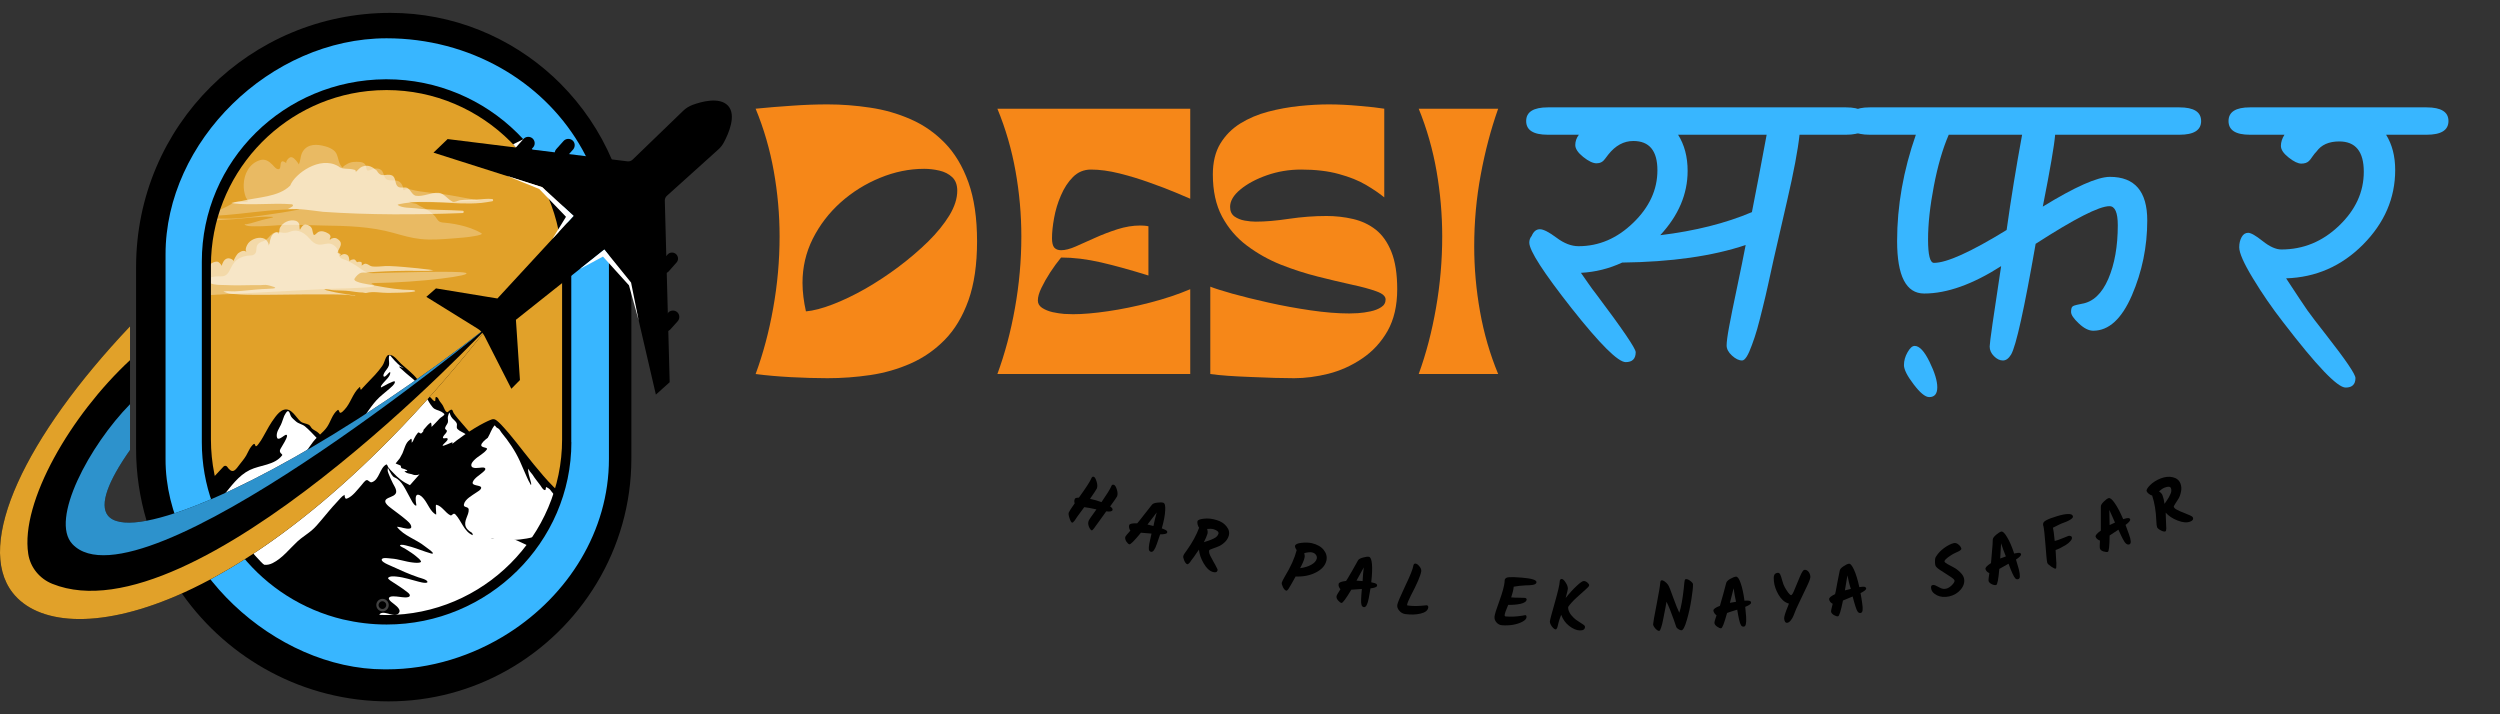 <svg xmlns="http://www.w3.org/2000/svg" xmlns:xlink="http://www.w3.org/1999/xlink" width="350" zoomAndPan="magnify" viewBox="0 0 262.5 75" height="100" preserveAspectRatio="xMidYMid meet" version="1.2"><rect x="0" y="0" width="262.5" height="75" fill="#333333" stroke="none"/><defs><clipPath id="b2c2bfa888"><path d="M 14 1.332 L 67 1.332 L 67 73.945 L 14 73.945 Z M 14 1.332 "/></clipPath><clipPath id="3b53b77396"><path d="M 58.848 8.785 C 58.609 8.543 58.367 8.316 58.129 8.09 C 53.617 3.91 47.578 1.352 40.988 1.352 C 26.305 1.352 14.289 13.145 14.289 28.047 L 14.289 47.141 C 14.289 49.758 14.68 52.281 15.387 54.668 C 16.219 57.477 17.523 60.102 19.188 62.441 C 23.996 69.215 31.91 73.645 40.793 73.645 C 45.293 73.645 49.531 72.469 53.207 70.402 C 60.996 66.027 66.293 57.68 66.293 48.156 L 66.293 26.656 C 66.27 19.703 63.426 13.375 58.848 8.785 Z M 59.02 46.137 C 59.02 56.277 50.719 64.578 40.578 64.578 C 40.371 64.578 40.176 64.578 39.984 64.566 C 30.117 64.246 22.148 56.082 22.148 46.137 L 22.148 27.887 C 22.148 18.41 29.387 10.543 38.613 9.562 C 39.266 9.492 39.914 9.457 40.59 9.457 C 45.66 9.457 50.273 11.535 53.605 14.871 C 56.953 18.215 59.02 22.816 59.02 27.887 Z M 59.02 46.137 "/></clipPath><filter x="0%" y="0%" width="100%" filterUnits="objectBoundingBox" id="eb24968fb3" height="100%"><feColorMatrix values="0 0 0 0 1 0 0 0 0 1 0 0 0 0 1 0 0 0 1 0" type="matrix" in="SourceGraphic"/></filter><clipPath id="5e86a02c7e"><path d="M 0.707 0.086 L 45.5 0.086 L 45.5 24.52 L 0.707 24.52 Z M 0.707 0.086 "/></clipPath><clipPath id="96deb40e3e"><rect x="0" width="46" y="0" height="25"/></clipPath></defs><g id="6cd6ac371e"><path style=" stroke:none;fill-rule:nonzero;fill:#e1a129;fill-opacity:1;" d="M 61.609 27.832 L 61.609 47.906 C 61.621 59.305 51.367 68.551 40.074 68.551 C 29.363 68.68 18.617 58.617 18.652 47.906 L 18.652 27.832 C 18.641 16.734 28.812 6.605 40.074 6.605 C 51.332 6.605 61.609 15.25 61.609 27.832 Z M 61.609 27.832 "/><path style=" stroke:none;fill-rule:nonzero;fill:#000000;fill-opacity:1;" d="M 20.902 51.746 L 23.473 48.984 C 23.586 48.871 23.77 48.883 23.859 49.02 C 24.031 49.27 24.305 49.578 24.59 49.406 C 24.809 49.277 24.98 48.996 25.137 48.801 C 25.379 48.492 25.645 48.176 25.848 47.836 C 26.023 47.535 26.145 47.199 26.355 46.922 C 26.406 46.855 26.621 46.566 26.719 46.613 C 26.797 46.648 26.785 46.875 26.898 46.852 C 26.992 46.828 27.086 46.684 27.145 46.613 C 27.34 46.371 27.496 46.105 27.645 45.836 C 28.039 45.125 28.41 44.418 28.91 43.773 C 29.141 43.477 29.426 43.141 29.797 43.027 C 30.598 42.781 31.059 43.824 31.551 44.246 C 31.797 44.461 32.152 44.449 32.43 44.605 C 32.594 44.695 32.645 44.891 32.781 45.012 C 33.004 45.207 33.297 45.297 33.504 45.52 C 34.227 46.289 34.402 47.418 34.875 48.332 C 35.137 48.836 35.434 49.625 35.035 50.129 C 34.781 50.453 34.395 50.656 34.062 50.891 C 33.582 51.227 33.105 51.582 32.551 51.777 C 32.191 51.902 31.812 51.926 31.445 52 C 31.148 52.059 30.832 52.156 30.531 52.156 C 29.91 52.148 29.348 51.84 28.715 51.867 C 28.07 51.895 27.441 52.059 26.801 52.117 C 24.871 52.297 22.938 52.441 21.004 52.605 L 20.902 51.75 "/><path style=" stroke:none;fill-rule:nonzero;fill:#ffffff;fill-opacity:1;" d="M 23.418 52.086 C 24.25 51.086 25.027 49.934 26.23 49.348 C 27.32 48.816 28.836 48.855 29.629 47.805 C 29.68 47.734 29.508 47.617 29.473 47.574 C 29.359 47.438 29.363 47.289 29.449 47.137 C 29.641 46.781 29.879 46.449 30.043 46.078 C 30.082 45.988 30.188 45.781 30.113 45.684 C 30.047 45.598 29.895 45.711 29.836 45.75 C 29.637 45.875 29.133 46.332 29.066 45.863 C 28.996 45.383 29.297 45.004 29.492 44.602 C 29.633 44.312 29.703 43.996 29.828 43.707 C 29.867 43.621 30.125 43.086 30.277 43.176 C 30.438 43.27 30.457 43.562 30.551 43.711 C 30.672 43.918 30.895 44.086 31.07 44.246 C 31.344 44.496 31.742 44.535 32.027 44.773 C 32.992 45.586 33.664 46.609 34.762 47.273 C 35.289 47.598 36.656 48.289 36.395 49.098 C 36.285 49.441 35.914 49.641 35.605 49.773 C 34.887 50.078 34.102 50.168 33.344 50.328 C 32.602 50.484 31.891 50.254 31.152 50.391 C 30.535 50.5 29.949 50.73 29.336 50.867 C 27.371 51.301 25.391 51.68 23.418 52.086 "/><path style=" stroke:none;fill-rule:nonzero;fill:#000000;fill-opacity:1;" d="M 27.324 59.469 C 27.387 59.328 27.363 59.164 27.254 59.059 C 26.223 58.074 27.098 56.305 27.227 54.84 C 27.258 54.48 27.434 53.961 27.699 53.598 C 28.902 51.961 30.109 50.328 31.289 48.676 C 31.824 47.926 32.312 47.137 32.871 46.398 C 33.301 45.828 33.941 45.418 34.34 44.836 C 34.723 44.277 34.891 43.492 35.441 43.062 C 35.594 42.941 35.594 43.293 35.707 43.336 C 35.844 43.387 36.074 43.121 36.156 43.035 C 36.828 42.34 37.012 41.328 37.734 40.668 C 37.898 40.52 37.766 40.938 37.906 40.906 C 37.961 40.895 38.035 40.777 38.07 40.738 C 38.211 40.586 38.355 40.438 38.496 40.285 C 39.07 39.691 39.664 39.102 40.137 38.422 C 40.332 38.145 40.387 37.828 40.535 37.535 C 40.59 37.43 40.676 37.293 40.801 37.27 C 41.324 37.168 41.797 37.91 42.125 38.207 C 42.688 38.715 43.371 39.234 43.836 39.84 C 44.004 40.059 43.977 40.414 44.203 40.566 C 44.355 40.672 44.348 40.836 44.453 40.977 C 44.652 41.254 44.918 41.492 45.176 41.707 C 45.324 41.828 45.418 42.012 45.59 42.105 C 45.676 42.156 45.707 42.086 45.711 42.008 C 45.719 41.828 45.695 41.582 45.91 41.73 C 45.945 41.754 45.973 41.785 46 41.82 C 46.031 41.867 46.082 41.969 46.102 42.012 C 46.211 42.223 46.391 42.383 46.504 42.59 C 46.609 42.773 46.664 42.984 46.789 43.16 C 46.84 43.23 46.922 43.297 47.012 43.27 C 47.043 43.262 47.066 43.23 47.094 43.199 C 47.105 43.184 47.125 43.164 47.141 43.148 C 47.195 43.105 47.25 43.07 47.309 43.039 C 47.543 42.922 47.543 43.25 47.641 43.383 C 47.926 43.789 48.254 44.164 48.582 44.539 C 48.828 44.816 49.07 45.094 49.309 45.379 C 49.348 45.422 49.512 45.547 49.52 45.617 C 49.527 45.68 49.566 45.738 49.609 45.789 C 51.121 47.395 52.613 49.012 54.098 50.641 L 54.406 50.934 C 54.477 51.008 54.676 51.34 54.746 51.48 C 54.906 51.812 55.098 52.164 55.195 52.523 C 55.504 53.625 54.805 54.453 54.316 55.34 C 54.043 55.844 53.684 56.348 53.328 56.73 C 52.633 57.488 51.781 58.125 50.918 58.676 C 50.066 59.223 49.039 59.527 48.098 59.883 C 46.176 60.605 44.27 61.172 42.258 61.598 C 41.348 61.789 40.488 61.926 39.559 61.883 C 37.645 61.797 35.719 61.648 33.859 61.148 C 32.523 60.789 30.043 61.762 28.801 61.156 C 28.352 60.934 26.875 60.477 27.324 59.469 Z M 27.324 59.469 "/><path style=" stroke:none;fill-rule:nonzero;fill:#ffffff;fill-opacity:1;" d="M 34.477 47.773 C 34.562 47.652 34.656 47.543 34.762 47.465 C 35.18 46.945 35.586 46.418 36.066 45.953 C 36.535 45.496 37.082 45.145 37.52 44.652 C 38.234 43.84 38.773 42.887 39.484 42.074 C 39.914 41.586 40.434 41.227 40.914 40.797 C 41.098 40.629 41.414 40.391 41.465 40.133 C 41.5 39.969 41.266 40.066 41.195 40.094 C 40.91 40.199 40.637 40.348 40.371 40.496 C 40.352 40.504 40.004 40.691 40.004 40.688 C 39.941 40.543 40.16 40.312 40.242 40.215 C 40.465 39.938 40.996 39.512 40.98 39.121 C 40.977 38.992 40.82 39.16 40.789 39.188 C 40.727 39.254 40.375 39.684 40.277 39.516 C 40.215 39.406 40.297 39.25 40.344 39.16 C 40.48 38.898 40.742 38.668 40.828 38.391 C 40.902 38.148 40.82 37.859 40.832 37.609 C 40.832 37.531 40.836 37.348 40.922 37.301 C 40.969 37.273 41.094 37.473 41.125 37.508 C 41.328 37.75 41.539 37.984 41.77 38.199 C 41.895 38.316 42.023 38.43 42.164 38.523 C 42.211 38.555 42.258 38.586 42.305 38.613 C 42.324 38.625 42.391 38.645 42.367 38.648 C 42.262 38.656 41.996 38.438 41.906 38.508 C 41.895 38.516 42.066 38.676 42.082 38.691 C 42.258 38.859 42.441 39.023 42.625 39.18 C 43.121 39.598 43.637 39.98 44.043 40.492 C 44.602 41.191 44.852 42.086 45.426 42.758 C 45.691 43.07 46.02 43.039 46.344 43.234 C 46.387 43.262 46.711 43.445 46.656 43.531 C 46.555 43.703 46.297 43.797 46.148 43.961 C 45.891 44.254 45.594 44.543 45.32 44.824 C 45.312 44.832 45.316 44.328 45.219 44.379 C 45.004 44.484 44.719 44.848 44.555 45.035 C 44.5 45.098 44.383 45.199 44.48 45.234 C 44.426 45.316 44.359 45.395 44.277 45.473 C 44.105 45.637 44.023 45.277 43.867 45.457 C 43.719 45.633 43.602 45.812 43.5 46.02 C 43.461 46.098 43.344 46.41 43.238 46.473 C 43.215 46.484 43.23 46.414 43.23 46.387 C 43.23 46.312 43.246 46.141 43.195 46.082 C 43.152 46.031 43.082 46.152 43.023 46.188 C 42.582 46.48 42.461 47.145 42.262 47.594 C 42.25 47.613 41.941 48.207 41.945 48.16 C 41.777 48.363 41.633 48.535 41.543 48.66 C 41.527 48.676 42.035 48.855 42.051 48.875 C 42.16 49.008 42.023 49.121 42.246 49.184 C 42.391 49.223 42.527 49.262 42.656 49.332 C 42.672 49.34 42.766 49.379 42.762 49.406 C 42.738 49.512 42.383 49.418 42.508 49.527 C 42.73 49.727 42.98 49.719 43.234 49.789 C 43.316 49.812 43.402 49.863 43.488 49.875 C 43.598 49.887 43.711 49.883 43.824 49.875 C 43.863 49.871 44 49.801 44 49.836 C 44.328 49.934 44.609 49.723 44.789 49.469 C 44.934 49.258 45.039 49.012 45.223 48.828 C 45.77 48.289 46.465 47.926 46.941 47.312 C 47.109 47.102 47.547 46.789 47.52 46.488 C 47.508 46.398 47.324 46.504 47.281 46.52 C 47.082 46.602 46.891 46.699 46.684 46.762 C 46.633 46.781 46.531 46.82 46.477 46.789 C 46.445 46.773 46.586 46.625 46.598 46.613 C 46.691 46.508 47.016 46.258 47.008 46.102 C 46.992 45.891 46.609 46.098 46.52 45.992 C 46.477 45.945 46.547 45.824 46.57 45.781 C 46.664 45.625 46.906 45.449 46.922 45.258 C 46.93 45.133 46.734 45.113 46.738 44.98 C 46.742 44.754 46.961 44.574 47.023 44.363 C 47.082 44.152 46.98 43.93 47.035 43.715 C 47.047 43.668 47.145 43.324 47.195 43.316 C 47.195 43.316 47.227 43.406 47.227 43.41 C 47.27 43.527 47.316 43.645 47.375 43.754 C 47.52 44.02 47.836 44.176 47.953 44.449 C 48.039 44.645 47.875 44.875 48.035 45.047 C 48.25 45.277 48.641 45.402 48.898 45.586 C 48.977 45.641 49.152 45.742 49.164 45.852 C 49.18 45.984 49.02 46.172 48.945 46.266 C 48.68 46.594 48.328 46.832 48.016 47.109 C 47.277 47.762 46.391 48.285 45.723 49.012 C 45.191 49.59 44.93 50.375 44.297 50.867 C 44.156 50.977 43.953 51.09 43.82 51.188 C 43.66 51.312 43.164 50.996 43.039 50.941 C 42.293 50.602 41.816 50.211 41.258 49.609 C 41.09 49.434 40.91 49.262 40.766 49.066 C 40.727 49.012 40.656 48.719 40.555 48.773 C 39.867 49.129 39.832 50.391 39.039 50.633 C 38.816 50.703 38.684 50.367 38.488 50.414 C 38.301 50.461 38.07 50.816 37.945 50.953 C 37.531 51.414 37.023 52.141 36.418 52.355 C 36.27 52.41 36.227 52.273 36.203 52.152 C 36.203 52.145 36.18 51.949 36.172 51.953 C 35.883 52.109 35.617 52.461 35.395 52.695 C 34.812 53.309 34.281 53.969 33.738 54.613 C 33.41 55.004 33.082 55.395 32.691 55.723 C 32.215 56.117 31.684 56.434 31.23 56.855 C 30.406 57.621 29.652 58.613 28.629 59.125 C 27.473 59.703 26.613 58.824 26.039 57.875 C 25.844 57.555 25.492 57.129 25.559 56.727 C 25.691 55.926 26.371 55.066 26.883 54.473 C 28.363 52.742 30.398 51.633 32.203 50.289 C 32.562 50.016 33.035 49.73 33.309 49.363 C 33.547 49.043 33.637 48.59 34.004 48.387 C 34.074 48.348 34.109 48.262 34.164 48.199 C 34.273 48.074 34.371 47.918 34.48 47.773 "/><path style=" stroke:none;fill-rule:nonzero;fill:#000000;fill-opacity:1;" d="M 60.367 52.285 C 59.203 53.312 55.012 47.34 53.492 45.57 C 52.078 43.902 51.961 44.016 51.734 44.016 C 51.504 44.016 46.949 45.934 42.223 51.953 C 37.492 57.969 58.527 57.949 58.527 57.949 Z M 60.367 52.285 "/><path style=" stroke:none;fill-rule:nonzero;fill:#ffffff;fill-opacity:1;" d="M 57.258 55.844 C 57.266 55.766 57.379 55.672 57.43 55.617 C 57.602 55.438 57.773 55.27 57.902 55.059 C 58.074 54.781 58.254 54.504 58.422 54.227 C 58.574 53.977 58.93 53.48 58.898 53.16 C 58.863 52.781 58.57 52.543 58.375 52.242 C 58.258 52.059 58.188 51.918 58.035 51.762 C 57.852 51.574 57.793 51.383 57.555 51.25 C 57.547 51.246 57.352 51.137 57.352 51.137 C 57.273 51.199 57.355 51.508 57.176 51.453 C 56.984 51.395 56.855 51.129 56.75 50.98 C 56.48 50.602 56.168 50.254 55.926 49.852 C 55.844 49.719 55.723 49.629 55.641 49.5 C 55.641 49.5 55.461 49.207 55.461 49.211 C 55.41 49.598 55.609 50.07 55.691 50.441 C 55.703 50.488 55.816 50.844 55.766 50.91 C 55.734 50.953 55.695 50.836 55.672 50.789 C 55.547 50.586 55.449 50.383 55.352 50.168 C 55.082 49.582 54.848 48.988 54.582 48.406 C 54.094 47.336 53.414 46.336 52.668 45.438 C 52.57 45.324 52.508 45.168 52.406 45.062 C 52.324 44.977 52.191 44.938 52.102 44.852 C 52.086 44.832 51.953 44.641 51.93 44.668 C 51.602 45.043 51.473 45.551 51.215 45.969 C 50.934 46.18 50.531 46.512 50.531 46.75 C 50.535 47.035 51.285 46.957 51.121 47.188 C 50.824 47.617 50.227 47.883 49.852 48.25 C 49.695 48.402 49.469 48.625 49.488 48.863 C 49.523 49.297 50.344 49.098 50.602 49.09 C 50.711 49.086 50.922 49.074 50.957 49.215 C 50.992 49.359 50.754 49.539 50.664 49.613 C 50.348 49.898 49.824 50.18 49.652 50.586 C 49.438 51.078 50.559 50.883 50.523 51.234 C 50.504 51.434 50.164 51.613 50.02 51.711 C 49.605 52.004 48.824 52.402 48.711 52.957 C 48.633 53.34 49.191 53.145 49.215 53.5 C 49.25 54.125 48.625 54.707 48.926 55.348 C 49.219 55.969 50.238 56.246 50.84 56.395 C 52.684 56.855 54.918 56.832 56.711 56.164 C 56.941 56.082 57.121 55.969 57.258 55.848 Z M 57.258 55.844 "/><path style=" stroke:none;fill-rule:nonzero;fill:#000000;fill-opacity:1;" d="M 28.578 62.652 C 29.41 62.086 29.324 61.684 30.016 60.941 C 30.738 60.16 32.289 58.977 33.207 58.395 C 33.566 58.168 33.516 58.617 33.523 58.852 C 33.523 58.926 33.52 59.09 33.637 59.055 C 34.039 58.93 34.387 58.492 34.648 58.184 C 35.203 57.52 35.68 56.816 36.352 56.254 C 36.5 56.129 36.863 55.801 37.082 55.875 C 37.254 55.934 37.215 56.387 37.453 56.184 C 38.176 55.57 38.707 54.758 39.465 54.176 C 39.91 53.836 40.5 53.848 40.898 53.418 C 41.461 52.809 41.914 51.703 42.797 51.492 C 43.121 51.414 43.684 51.887 43.93 52.047 C 45.094 52.797 46.309 53.637 47.363 54.531 C 48.195 55.238 48.953 56.066 49.875 56.66 C 50.191 56.863 50.816 57.223 51.211 57.141 C 51.371 57.109 51.207 56.73 51.398 56.777 C 51.758 56.863 52.137 57.156 52.43 57.375 C 53.188 57.938 53.824 58.648 54.559 59.246 C 55.395 59.934 56.465 60.219 57.328 60.863 C 57.703 61.148 58.137 61.586 58.188 62.082 C 58.258 62.77 57.254 63.5 56.828 63.926 C 55.223 65.531 53.398 66.867 51.383 67.91 C 49.707 68.777 47.926 69.43 46.066 69.773 C 39.301 71.023 32.824 67.848 28.578 62.652 "/><path style=" stroke:none;fill-rule:nonzero;fill:#ffffff;fill-opacity:1;" d="M 56.242 57.688 C 55.047 57.105 53.727 56.383 52.398 56.172 C 52.062 56.117 52.066 56.664 51.754 56.574 C 51.008 56.359 50.457 55.352 49.574 55.582 C 49.422 55.621 49.707 56.227 49.621 56.191 C 48.734 55.824 48.438 54.672 47.828 54.023 C 47.586 53.766 47.469 54.195 47.293 54.109 C 46.758 53.852 46.422 53.133 45.82 53 C 45.754 52.984 45.762 53.176 45.762 53.203 C 45.762 53.414 45.785 53.621 45.797 53.832 C 45.797 53.84 45.809 54.047 45.785 54.035 C 45.211 53.754 44.914 52.887 44.527 52.41 C 44.379 52.227 44.133 51.941 43.867 51.945 C 43.555 51.953 43.656 52.637 43.684 52.824 C 43.691 52.863 43.762 53.121 43.668 53.094 C 43.406 53.012 43.172 52.465 43.051 52.254 C 42.641 51.555 42.234 50.449 41.422 50.125 C 41.18 50.031 40.992 49.605 40.867 49.395 C 40.859 49.379 40.75 49.145 40.738 49.145 C 40.715 49.145 40.707 49.289 40.707 49.293 C 40.695 49.457 40.734 49.586 40.797 49.734 C 40.934 50.078 41.086 50.43 41.258 50.762 C 41.387 51.012 41.57 51.266 41.602 51.555 C 41.652 52.027 41.055 52.141 40.73 52.305 C 40.5 52.422 40.367 52.586 40.516 52.836 C 40.664 53.078 40.945 53.266 41.164 53.438 C 41.617 53.789 42.09 54.117 42.527 54.488 C 42.754 54.68 43.176 54.992 43.184 55.328 C 43.195 55.691 42.281 55.418 42.109 55.375 C 42.066 55.367 41.66 55.289 41.684 55.32 C 42.402 56.273 43.707 56.625 44.613 57.363 C 44.84 57.547 45.09 57.695 45.305 57.895 C 45.348 57.934 45.488 58.047 45.438 58.117 C 45.41 58.16 45.27 58.113 45.234 58.105 C 45.043 58.055 44.852 57.988 44.664 57.926 C 44.016 57.703 43.371 57.449 42.707 57.293 C 42.57 57.262 42.117 57.121 42 57.266 C 41.941 57.34 42.449 57.559 42.504 57.594 C 42.992 57.895 43.484 58.211 43.91 58.598 C 43.949 58.629 44.305 58.938 44.18 59.02 C 43.977 59.145 43.551 59.086 43.328 59.062 C 42.566 58.98 41.836 58.691 41.07 58.645 C 40.867 58.637 40.18 58.496 40.086 58.727 C 40.039 58.848 40.191 58.965 40.27 59.023 C 40.52 59.203 40.809 59.305 41.082 59.434 C 42.02 59.867 42.977 60.297 43.957 60.629 C 44.152 60.695 44.852 60.852 44.883 61.094 C 44.898 61.191 44.73 61.195 44.672 61.199 C 44.434 61.199 44.191 61.137 43.961 61.078 C 43.199 60.887 42.445 60.621 41.66 60.543 C 41.43 60.52 40.934 60.461 40.758 60.672 C 40.664 60.785 41.191 61.09 41.273 61.145 C 41.723 61.438 42.18 61.723 42.605 62.051 C 42.73 62.148 43.008 62.32 43.031 62.496 C 43.059 62.73 42.664 62.73 42.527 62.727 C 42.121 62.715 41.723 62.617 41.312 62.617 C 41.172 62.617 40.918 62.621 40.848 62.777 C 40.773 62.934 40.992 63.113 41.086 63.199 C 41.328 63.422 42.156 63.902 41.91 64.32 C 41.535 64.969 40.496 64.113 39.961 64.406 C 39.766 64.512 39.848 64.703 39.918 64.867 C 40.023 65.117 40.238 65.453 40.07 65.719 C 39.855 66.059 39.305 66.051 39.129 66.41 C 39.078 66.516 39.18 66.656 39.238 66.738 C 39.242 66.746 39.355 66.902 39.344 66.906 C 39.18 66.992 38.684 66.664 38.809 67.156 C 38.922 67.594 39.75 67.684 40.105 67.738 C 41.484 67.941 42.996 67.777 44.355 67.5 C 49.699 66.406 53.656 62.281 56.242 57.684 "/><path style=" stroke:none;fill-rule:nonzero;fill:#ffffff;fill-opacity:0.271;" d="M 50.562 24.5 C 50.652 24.574 50.488 24.629 50.43 24.648 C 50.234 24.715 50.027 24.75 49.824 24.789 C 49.055 24.926 48.281 24.98 47.504 25.039 C 46.395 25.125 45.277 25.215 44.168 25.098 C 43.199 24.996 42.258 24.723 41.32 24.457 C 38.879 23.773 36.438 23.715 33.918 23.68 C 32.59 23.66 31.262 23.578 29.934 23.617 C 28.879 23.648 27.812 23.785 26.758 23.762 C 26.512 23.754 25.871 23.781 25.688 23.574 C 25.641 23.523 25.824 23.555 25.895 23.539 C 26.035 23.516 26.176 23.484 26.316 23.449 C 26.836 23.312 27.348 23.133 27.871 23.016 C 28.074 22.969 28.277 22.93 28.477 22.879 C 28.488 22.879 28.691 22.828 28.676 22.801 C 28.645 22.75 28.414 22.766 28.359 22.762 C 28.059 22.742 27.758 22.746 27.457 22.766 C 26.16 22.84 24.879 23.02 23.578 23.074 C 23.191 23.09 22.801 23.117 22.418 23.168 C 22.363 23.176 21.766 23.238 21.797 23.184 C 21.875 23.051 22.141 23.02 22.27 23 C 22.715 22.93 23.172 22.945 23.621 22.957 C 25.312 22.988 27.074 22.688 28.75 22.449 C 29.336 22.367 29.922 22.273 30.504 22.168 C 30.719 22.129 30.934 22.086 31.148 22.043 C 31.211 22.031 31.277 22.02 31.34 22.004 C 31.367 22 31.441 22.004 31.422 21.984 C 31.375 21.93 31.062 21.973 30.984 21.977 C 30.516 21.98 30.047 21.996 29.578 22.02 C 27.625 22.113 25.703 22.418 23.754 22.574 C 23.199 22.621 22.641 22.652 22.086 22.633 C 22.043 22.629 21.57 22.594 21.57 22.586 C 21.586 22.547 21.777 22.52 21.809 22.512 C 22 22.457 22.191 22.395 22.375 22.324 C 22.879 22.137 23.375 21.922 23.852 21.672 C 24.152 21.516 24.477 21.285 24.816 21.227 C 25.102 21.176 25.41 21.211 25.703 21.203 C 25.762 21.199 25.957 21.215 26 21.16 C 26.074 21.059 25.844 20.801 25.805 20.695 C 25.648 20.273 25.574 19.828 25.59 19.379 C 25.621 18.277 26.172 17.16 27.301 16.816 C 27.832 16.652 28.246 16.93 28.605 17.297 C 28.75 17.445 29.027 17.82 29.277 17.762 C 29.543 17.695 29.367 17.113 29.59 16.961 C 29.723 16.875 29.949 17.047 30.047 17.117 C 30.102 17.156 30.266 17.27 30.199 17.25 C 29.805 17.137 30.289 16.531 30.527 16.504 C 30.785 16.477 31.027 16.785 31.172 16.961 C 31.215 17.02 31.262 17.078 31.305 17.137 C 31.328 17.172 31.355 17.281 31.379 17.246 C 31.543 16.961 31.539 16.473 31.672 16.152 C 32.055 15.23 32.934 15.094 33.828 15.285 C 34.344 15.395 35.023 15.605 35.305 16.094 C 35.539 16.504 35.559 17.336 36.004 17.609 C 35.965 17.469 36.355 17.281 36.406 17.246 C 36.836 16.969 37.312 16.969 37.809 17.008 C 38.117 17.035 38.34 17.156 38.434 17.473 C 38.465 17.582 38.465 17.82 38.57 17.891 C 38.676 17.961 38.973 17.812 39.062 17.781 C 39.34 17.691 39.621 17.641 39.898 17.77 C 40.344 17.977 40.242 18.617 40.586 18.832 C 40.926 19.047 41.477 18.84 41.863 19.039 C 42.078 19.148 42.215 19.375 42.297 19.594 C 42.324 19.668 42.293 19.926 42.379 19.965 C 42.445 19.996 42.539 19.895 42.602 19.875 C 42.766 19.828 42.973 19.855 43.133 19.898 C 44.43 20.238 45.797 20.242 47.125 20.477 C 47.965 20.621 48.805 20.773 49.641 20.926 C 49.867 20.969 50.113 21.012 50.336 21.074 C 50.438 21.102 50.645 21.141 50.645 21.141 C 50.645 21.141 50.504 21.105 50.434 21.102 C 50.406 21.102 50.188 21.102 50.152 21.102 C 49.77 21.117 49.387 21.125 49.004 21.137 C 47.672 21.176 46.34 21.234 45.004 21.23 C 44.555 21.23 44.102 21.215 43.652 21.207 C 43.512 21.207 43.375 21.211 43.238 21.207 C 43.148 21.203 42.918 21.125 42.973 21.191 C 43.133 21.387 43.562 21.309 43.773 21.445 C 44.414 21.863 45.328 22.074 45.922 23.051 C 46.035 23.234 46.219 23.336 46.438 23.359 C 47.223 23.418 49.184 23.656 50.562 24.5 "/><path style=" stroke:none;fill-rule:nonzero;fill:#ffffff;fill-opacity:0.588;" d="M 33.863 22.234 C 32.648 22.09 31.418 21.879 30.215 21.957 C 30.211 21.949 30.395 21.863 30.434 21.844 C 30.438 21.84 30.441 21.84 30.445 21.836 C 30.523 21.785 30.617 21.73 30.703 21.676 C 30.805 21.613 30.766 21.461 30.648 21.449 C 28.586 21.281 26.504 21.594 24.441 21.348 C 24.438 21.348 24.434 21.348 24.43 21.348 C 23.898 21.336 25.184 21.117 25.312 21.117 C 25.32 21.117 25.328 21.113 25.336 21.113 C 27.012 20.699 29.238 20.707 30.461 19.496 C 30.473 19.484 30.48 19.469 30.488 19.453 C 30.949 18.262 33.582 16.32 35.512 17.449 C 35.516 17.453 35.523 17.457 35.527 17.461 C 35.98 17.852 36.527 17.613 37.262 17.84 C 37.316 17.855 37.348 17.906 37.348 17.961 C 37.348 18.004 37.355 18.051 37.363 18.047 C 37.641 17.828 37.738 17.594 38.109 17.469 C 38.695 17.27 39.125 17.539 39.551 17.902 C 39.559 17.91 39.57 17.922 39.578 17.934 C 40.055 18.762 40.496 18.156 41.168 18.422 C 41.176 18.426 41.184 18.43 41.191 18.434 C 41.574 18.66 41.453 19.25 41.727 19.547 C 41.996 19.84 42.508 19.57 42.809 19.758 C 43.133 19.961 43.246 20.422 43.633 20.551 C 43.641 20.551 43.648 20.555 43.656 20.555 C 44.457 20.68 45.246 20.188 46.059 20.25 C 46.598 20.262 47.023 20.961 47.516 21.168 C 47.715 21.254 48.145 21.043 48.336 21.02 C 48.895 20.945 49.465 20.977 50.027 20.949 C 50.547 20.941 51.141 20.832 51.672 20.895 C 51.82 20.91 51.816 21.121 51.668 21.137 C 51.293 21.195 50.926 21.27 50.547 21.305 C 47.684 21.578 44.781 20.844 41.949 21.43 C 41.934 21.434 41.684 21.473 41.781 21.539 C 42.25 21.855 43.094 21.812 43.621 21.867 C 45.266 22.078 46.934 22.02 48.582 22.125 C 48.734 22.137 48.73 22.363 48.578 22.371 C 43.723 22.562 38.707 22.574 33.863 22.238 Z M 33.863 22.234 "/><path style=" stroke:none;fill-rule:nonzero;fill:#ffffff;fill-opacity:0.341;" d="M 20.617 29.992 C 20.617 29.992 21.621 28.93 23.152 29.02 C 24.613 29.102 23.734 26.906 26.418 26.816 C 26.656 26.805 26.863 26.621 26.898 26.395 C 26.977 25.949 26.816 25.57 27.684 25.309 C 28.336 25.105 28.414 24.168 29.488 24.406 C 29.809 24.477 30.141 24.465 30.438 24.34 C 30.949 24.121 31.691 24.098 32.551 25.105 C 33.566 26.312 34.207 25.184 35.027 25.742 C 35.438 26.016 35.555 26.383 35.562 26.668 C 35.574 26.906 35.723 27.113 35.953 27.184 C 36.422 27.32 37.164 27.684 37.996 28.312 C 38.34 28.562 38.75 28.699 39.172 28.688 C 41.344 28.621 48.078 28.414 48.879 28.645 C 49.828 28.918 44.129 29.66 39.332 29.719 C 38.477 29.762 39.641 29.91 39.184 30.082 C 38.727 30.254 34.344 30.332 34.344 30.332 L 20.422 31.062 Z M 20.617 29.992 "/><path style=" stroke:none;fill-rule:nonzero;fill:#ffffff;fill-opacity:0.6;" d="M 37.219 29.273 C 37.156 29.438 37.371 29.527 37.492 29.578 C 37.832 29.719 38.211 29.777 38.574 29.844 C 39.82 30.066 41.043 30.312 42.309 30.414 C 42.621 30.441 42.938 30.422 43.254 30.453 C 43.34 30.461 43.539 30.461 43.594 30.547 C 43.629 30.598 43.48 30.617 43.457 30.621 C 43.293 30.652 43.121 30.664 42.953 30.68 C 42.223 30.738 41.488 30.738 40.754 30.754 C 39.996 30.766 39.207 30.562 38.473 30.758 C 38.352 30.789 38.199 30.715 38.074 30.711 C 37.602 30.711 37.156 30.617 36.68 30.559 C 36.137 30.492 35.574 30.512 35.031 30.48 C 34.77 30.465 34.312 30.332 34.059 30.398 C 34.031 30.406 34.113 30.422 34.141 30.43 C 34.191 30.449 34.242 30.473 34.297 30.488 C 34.453 30.527 34.617 30.555 34.773 30.598 C 35.367 30.75 36 30.828 36.602 30.93 C 36.754 30.953 36.91 30.984 37.066 30.996 C 37.145 31.004 37.336 30.977 37.297 31.043 C 37.293 31.051 37.117 31.031 37.098 31.031 C 36.898 31.027 36.707 30.977 36.512 30.961 C 35.559 30.898 34.586 30.918 33.625 30.91 C 31.406 30.898 29.188 30.961 26.969 30.957 C 26.23 30.957 25.477 30.945 24.738 30.883 C 24.445 30.859 24.141 30.863 23.859 30.762 C 23.766 30.73 23.672 30.699 23.578 30.664 C 23.539 30.652 23.43 30.629 23.469 30.621 C 23.82 30.527 24.285 30.613 24.652 30.594 C 25.617 30.547 26.574 30.41 27.539 30.355 C 27.953 30.332 27.945 30.348 28.363 30.312 C 28.367 30.312 28.918 30.305 28.895 30.211 C 28.875 30.145 28.582 30.07 28.543 30.059 C 28.285 29.973 27.945 29.883 27.672 29.918 C 27.281 29.961 26.887 29.926 26.496 29.938 C 25.562 29.961 24.648 29.977 23.715 29.934 C 23.207 29.91 22.535 29.957 22.066 29.73 C 21.895 29.648 21.73 29.547 21.582 29.438 C 21.523 29.395 21.312 29.141 21.367 29.203 C 21.422 28.957 21.488 28.699 21.582 28.461 C 21.43 28.422 21.777 27.992 21.828 27.941 C 22.055 27.711 22.465 27.449 22.805 27.473 C 23.004 27.484 23.211 27.793 23.316 27.938 C 23.328 27.953 23.414 28.051 23.398 28.078 C 23.383 28.105 23.301 27.984 23.301 27.965 C 23.289 27.867 23.316 27.77 23.355 27.68 C 23.477 27.379 23.68 27.102 24.031 27.125 C 24.156 27.133 24.375 27.215 24.461 27.309 C 24.492 27.336 24.504 27.426 24.504 27.426 C 24.504 27.426 24.617 27.168 24.688 27.047 C 24.723 26.988 24.754 26.926 24.793 26.867 C 24.926 26.68 24.949 26.629 25.102 26.531 C 25.281 26.41 25.469 26.305 25.688 26.352 C 25.746 26.363 25.797 26.398 25.848 26.426 C 25.875 26.445 25.961 26.492 25.93 26.477 C 25.625 26.297 25.941 25.691 26.078 25.523 C 26.461 25.059 27.273 24.797 27.816 25.09 C 27.992 25.184 28.148 25.453 28.207 25.633 C 28.223 25.691 28.184 25.859 28.184 25.859 C 28.172 25.82 28.297 25.605 28.305 25.559 C 28.363 25.16 28.457 24.68 28.836 24.461 C 28.926 24.406 29.031 24.371 29.137 24.414 C 29.191 24.438 29.254 24.57 29.281 24.516 C 29.352 24.395 29.309 24.094 29.387 23.93 C 29.668 23.359 30.395 23.023 31.008 23.172 C 31.277 23.238 31.41 23.406 31.441 23.68 C 31.445 23.73 31.434 24.086 31.5 24.121 C 31.5 24.125 31.609 23.93 31.629 23.902 C 31.746 23.73 31.875 23.562 32.109 23.586 C 32.41 23.617 32.68 23.773 32.773 24.07 C 32.789 24.113 32.875 24.711 32.992 24.68 C 33.145 24.641 33.293 24.418 33.445 24.348 C 33.781 24.195 34.148 24.328 34.445 24.504 C 34.59 24.586 34.703 24.688 34.703 24.863 C 34.707 24.965 34.555 25.109 34.641 25.16 C 34.688 25.188 34.723 25.09 34.77 25.066 C 34.906 25.008 35.07 24.969 35.219 24.996 C 35.344 25.02 35.438 25.086 35.531 25.16 C 36.098 25.613 35.59 26.004 35.441 26.527 C 35.426 26.59 35.723 26.617 35.754 26.66 C 35.797 26.727 35.703 26.844 35.668 26.902 C 35.652 26.926 35.715 26.863 35.738 26.848 C 35.777 26.82 35.816 26.789 35.859 26.766 C 36.051 26.672 36.184 26.637 36.383 26.727 C 36.695 26.871 36.633 27.172 36.703 27.422 C 36.719 27.477 36.773 27.328 36.824 27.305 C 36.922 27.266 37.023 27.242 37.125 27.238 C 37.32 27.227 37.352 27.395 37.469 27.508 C 37.484 27.527 37.504 27.539 37.523 27.547 C 37.441 27.492 37.918 27.418 37.973 27.574 C 37.996 27.645 37.992 27.73 37.984 27.805 C 37.98 27.828 37.949 27.855 37.965 27.867 C 38.004 27.891 38.074 27.812 38.09 27.805 C 38.188 27.73 38.301 27.68 38.426 27.695 C 38.598 27.715 38.734 27.844 38.887 27.914 C 39.043 27.988 39.227 27.996 39.402 27.996 C 39.891 28.004 40.371 27.914 40.863 27.934 C 41.859 27.969 42.855 28.074 43.848 28.168 C 44.258 28.207 44.664 28.277 45.074 28.309 C 45.211 28.32 45.34 28.359 45.477 28.379 C 45.551 28.391 45.547 28.391 45.617 28.41 C 45.629 28.41 45.664 28.426 45.652 28.418 C 45.52 28.34 45.117 28.438 45 28.438 C 44.555 28.449 44.105 28.441 43.66 28.438 C 42.246 28.422 40.824 28.461 39.414 28.547 C 39.078 28.566 38.738 28.602 38.402 28.621 C 38.27 28.629 38.066 28.602 37.938 28.637 C 37.656 28.711 37.379 29.004 37.234 29.25 C 37.23 29.258 37.223 29.266 37.219 29.273 "/><g clip-rule="nonzero" clip-path="url(#b2c2bfa888)"><g clip-rule="evenodd" clip-path="url(#3b53b77396)"><path style=" stroke:none;fill-rule:nonzero;fill:#000000;fill-opacity:1;" d="M 65.648 79.406 L 6.281 72.746 L 14.938 -4.41 L 74.301 2.25 Z M 65.648 79.406 "/></g></g><path style=" stroke:none;fill-rule:nonzero;fill:#38b6ff;fill-opacity:1;" d="M 40.594 65.574 C 39.02 65.574 37.484 65.383 36.004 65.039 C 27.535 63.012 21.191 55.469 21.191 46.434 L 21.191 27.473 C 21.191 16.859 29.867 8.383 40.488 8.324 L 40.594 8.324 C 45.93 8.324 50.781 10.48 54.289 13.941 C 57.812 17.418 59.984 21.793 59.984 27.461 L 59.984 46.422 L 59.996 46.422 C 59.996 56.953 51.262 65.574 40.594 65.574 M 40.594 4.02 C 28.391 4.02 17.359 14.855 17.383 26.727 L 17.383 48.199 C 17.348 59.578 28.84 70.281 40.367 70.281 C 40.445 70.281 40.52 70.281 40.594 70.281 C 45.207 70.281 49.664 68.867 53.426 66.461 C 59.637 62.488 63.938 55.777 63.938 48.188 L 63.938 26.715 C 63.938 17.941 59.301 10.957 52.621 7.16 C 49.062 5.133 44.918 4.02 40.594 4.02 "/><path style=" stroke:none;fill-rule:nonzero;fill:#000000;fill-opacity:1;" d="M 55.973 15.48 L 55.207 16.34 C 54.969 16.613 54.535 16.637 54.262 16.395 C 53.984 16.156 53.965 15.723 54.203 15.449 L 54.969 14.59 C 55.207 14.316 55.641 14.293 55.918 14.535 C 56.191 14.785 56.223 15.207 55.973 15.48 Z M 55.973 15.48 "/><path style=" stroke:none;fill-rule:nonzero;fill:#000000;fill-opacity:1;" d="M 71.164 33.723 L 70.398 34.578 C 70.156 34.852 69.723 34.875 69.449 34.637 C 69.176 34.395 69.152 33.961 69.391 33.688 L 70.156 32.832 C 70.398 32.559 70.832 32.535 71.105 32.773 C 71.379 33.016 71.402 33.449 71.164 33.723 Z M 71.164 33.723 "/><path style=" stroke:none;fill-rule:nonzero;fill:#000000;fill-opacity:1;" d="M 60.18 15.695 L 59.414 16.551 C 59.172 16.824 58.738 16.848 58.465 16.609 C 58.191 16.367 58.168 15.934 58.406 15.66 L 59.172 14.805 C 59.414 14.531 59.848 14.508 60.121 14.746 C 60.395 14.984 60.418 15.41 60.18 15.695 Z M 60.18 15.695 "/><path style=" stroke:none;fill-rule:evenodd;fill:#ffffff;fill-opacity:1;" d="M 54.168 15.488 L 54.945 14.617 L 53.879 15.148 Z M 54.168 15.488 "/><path style=" stroke:none;fill-rule:evenodd;fill:#ffffff;fill-opacity:0.259;" d="M 40.066 62.883 C 40.422 62.828 40.758 63.078 40.812 63.438 C 40.867 63.797 40.621 64.133 40.266 64.188 C 39.906 64.242 39.574 63.996 39.52 63.633 C 39.465 63.273 39.707 62.938 40.066 62.883 Z M 40.09 63.137 C 40.312 63.102 40.52 63.254 40.551 63.477 C 40.586 63.695 40.434 63.902 40.215 63.938 C 39.992 63.973 39.789 63.82 39.754 63.598 C 39.719 63.375 39.871 63.168 40.09 63.137 Z M 40.09 63.137 "/><path style=" stroke:none;fill-rule:nonzero;fill:#000000;fill-opacity:1;" d="M 51.355 34.191 C 51.363 34.184 51.371 34.172 51.379 34.16 C 50.426 34.91 49.473 35.645 48.523 36.367 C 34.336 47.051 21.02 53.906 14.746 54.785 C 13.047 55.023 11.859 54.809 11.32 54.121 C 10.43 52.98 11.332 50.547 13.652 47.25 L 13.652 34.266 C 2.645 45.891 -2.68 57.125 1.332 62.242 C 3.898 65.52 10.121 66.18 18.551 62.551 C 27.555 58.668 39.066 49.898 51.355 34.195 C 51.367 34.184 51.375 34.176 51.379 34.172 C 51.371 34.18 51.363 34.184 51.355 34.191 Z M 51.355 34.191 "/><path style=" stroke:none;fill-rule:nonzero;fill:#e1a129;fill-opacity:1;" d="M 51.379 34.172 C 39.082 49.887 27.559 58.668 18.551 62.551 C 10.121 66.18 3.898 65.52 1.332 62.242 C -2.68 57.125 2.645 45.891 13.652 34.266 L 13.652 37.816 C 7.441 43.582 2.129 52.695 2.965 58.152 C 3.18 59.582 4.164 60.77 5.5 61.305 C 20.379 67.289 50.922 34.652 51.379 34.172 Z M 51.379 34.172 "/><g mask="url(#6489454a88)" transform="matrix(1,0,0,1,6,34)"><g clip-path="url(#96deb40e3e)"><g clip-rule="nonzero" clip-path="url(#5e86a02c7e)"><path style=" stroke:none;fill-rule:nonzero;fill:#38b6ff;fill-opacity:1;" d="M 45.379 0.172 C 44.879 0.598 8.586 30.492 1.609 23.137 C -0.809 20.578 3.414 12.758 7.652 8.441 L 7.652 13.25 C 5.332 16.547 4.43 18.98 5.32 20.121 C 5.859 20.809 7.047 21.023 8.746 20.785 C 15.438 19.848 30.148 12.105 45.379 0.172 Z M 45.379 0.172 "/></g></g><mask id="6489454a88"><g filter="url(#eb24968fb3)"><rect x="0" width="262.5" y="0" height="75" style="fill:#000000;fill-opacity:0.8;stroke:none;"/></g></mask></g><path style=" stroke:none;fill-rule:nonzero;fill:#000000;fill-opacity:1;" d="M 71.035 27.566 L 70.215 28.492 C 69.984 28.754 69.586 28.777 69.324 28.551 C 69.062 28.32 69.039 27.922 69.266 27.66 L 70.09 26.734 C 70.316 26.469 70.719 26.449 70.98 26.676 C 71.242 26.914 71.266 27.316 71.035 27.566 Z M 71.035 27.566 "/><path style=" stroke:none;fill-rule:nonzero;fill:#000000;fill-opacity:1;" d="M 44.762 31.172 L 45.777 30.281 L 52.23 31.34 L 60.223 22.676 L 56.934 19.66 L 45.516 16.027 L 47 14.602 L 65.887 16.941 C 66.082 16.965 66.277 16.895 66.414 16.77 L 71.734 11.633 C 72.02 11.355 72.352 11.152 72.715 11.016 C 73.676 10.66 75.535 10.16 76.426 11.082 C 77.375 12.078 76.484 14.062 76.004 14.953 C 75.855 15.238 75.652 15.492 75.41 15.707 L 70.02 20.562 C 69.883 20.688 69.805 20.871 69.805 21.051 L 70.316 40.133 L 68.867 41.434 L 66.129 29.629 L 63.453 26.203 L 54.172 33.578 L 54.594 39.906 L 53.691 40.82 L 50.883 35.305 C 50.711 34.973 50.461 34.699 50.141 34.504 L 44.762 31.168 Z M 44.762 31.172 "/><path style=" stroke:none;fill-rule:evenodd;fill:#ffffff;fill-opacity:1;" d="M 60.227 22.664 L 56.926 19.645 L 53.176 18.449 L 56.621 19.844 L 59.43 22.762 L 57.996 25.09 Z M 60.227 22.664 "/><path style=" stroke:none;fill-rule:evenodd;fill:#ffffff;fill-opacity:1;" d="M 63.457 26.199 L 66.262 29.668 L 67.07 33.684 L 66.043 29.961 L 63.309 26.941 L 60.867 28.258 Z M 63.457 26.199 "/><g style="fill:#000000;fill-opacity:1;"><g transform="translate(111.548, 54.581)"><path style="stroke:none" d="M 1.016 0.297 C 0.93 0.266 0.844 0.109 0.75 -0.172 C 0.656 -0.453 0.629 -0.648 0.672 -0.766 C 0.723 -0.891 0.93 -1.211 1.297 -1.734 C 1.234 -1.879 1.238 -2.035 1.312 -2.203 C 1.344 -2.285 1.484 -2.328 1.734 -2.328 C 2.484 -3.367 2.922 -4.047 3.047 -4.359 C 3.098 -4.504 3.188 -4.555 3.312 -4.516 C 3.414 -4.473 3.508 -4.305 3.594 -4.016 C 3.688 -3.734 3.695 -3.492 3.625 -3.297 C 3.57 -3.18 3.332 -2.816 2.906 -2.203 C 3.32 -2.117 3.723 -2.004 4.109 -1.859 C 4.672 -2.672 5.016 -3.227 5.141 -3.531 C 5.191 -3.676 5.285 -3.723 5.422 -3.672 C 5.535 -3.629 5.633 -3.469 5.719 -3.188 C 5.812 -2.906 5.82 -2.664 5.75 -2.469 C 5.707 -2.375 5.461 -2.02 5.016 -1.406 C 5.223 -1.27 5.305 -1.141 5.266 -1.016 C 5.203 -0.879 4.984 -0.836 4.609 -0.891 C 4.211 -0.328 3.945 0.039 3.812 0.219 C 3.688 0.395 3.586 0.531 3.516 0.625 C 3.453 0.719 3.391 0.805 3.328 0.891 C 3.203 1.055 3.117 1.129 3.078 1.109 C 2.973 1.066 2.875 0.93 2.781 0.703 C 2.695 0.473 2.691 0.27 2.766 0.094 C 2.797 0 3.066 -0.395 3.578 -1.094 C 3.023 -1.219 2.598 -1.297 2.297 -1.328 C 1.941 -0.859 1.695 -0.523 1.562 -0.328 C 1.438 -0.141 1.344 0 1.281 0.094 C 1.156 0.25 1.066 0.316 1.016 0.297 Z M 1.016 0.297 "/></g></g><g style="fill:#000000;fill-opacity:1;"><g transform="translate(117.69, 56.965)"><path style="stroke:none" d="M 4.422 -1.438 C 4.598 -1.375 4.723 -1.312 4.797 -1.25 C 4.867 -1.188 4.891 -1.113 4.859 -1.031 C 4.816 -0.914 4.57 -0.859 4.125 -0.859 C 4.008 -0.504 3.895 -0.172 3.781 0.141 C 3.676 0.453 3.57 0.676 3.469 0.812 C 3.363 0.957 3.254 1.008 3.141 0.969 C 3.023 0.926 2.957 0.844 2.938 0.719 C 2.926 0.594 2.941 0.395 2.984 0.125 C 3.035 -0.145 3.113 -0.5 3.219 -0.938 C 2.707 -0.988 2.336 -1.02 2.109 -1.031 C 1.41 -0.176 1.004 0.227 0.891 0.188 C 0.785 0.156 0.676 0.051 0.562 -0.125 C 0.457 -0.312 0.426 -0.469 0.469 -0.594 C 0.5 -0.676 0.676 -0.895 1 -1.25 C 0.945 -1.312 0.906 -1.398 0.875 -1.516 C 0.844 -1.629 0.844 -1.734 0.875 -1.828 C 0.926 -1.973 1.207 -2.035 1.719 -2.016 C 1.781 -2.098 1.852 -2.188 1.938 -2.281 C 2.02 -2.383 2.211 -2.629 2.516 -3.016 C 2.828 -3.398 3.078 -3.719 3.266 -3.969 C 3.348 -4.082 3.535 -4.156 3.828 -4.188 C 4.117 -4.227 4.332 -4.223 4.469 -4.172 C 4.625 -4.117 4.688 -3.848 4.656 -3.359 C 4.633 -2.867 4.516 -2.242 4.297 -1.484 Z M 2.797 -1.891 C 2.93 -1.848 3.141 -1.797 3.422 -1.734 C 3.453 -1.879 3.504 -2.117 3.578 -2.453 C 3.66 -2.785 3.723 -3.02 3.766 -3.156 C 3.598 -2.926 3.273 -2.504 2.797 -1.891 Z M 2.797 -1.891 "/></g></g><g style="fill:#000000;fill-opacity:1;"><g transform="translate(123.781, 59.04)"><path style="stroke:none" d="M 4.062 0.859 C 4 1.047 3.832 1.098 3.562 1.016 C 3.195 0.898 2.875 0.594 2.594 0.094 C 2.312 -0.395 2.148 -0.867 2.109 -1.328 C 1.961 -1.129 1.863 -0.988 1.812 -0.906 C 1.77 -0.832 1.691 -0.719 1.578 -0.562 C 1.473 -0.414 1.391 -0.305 1.328 -0.234 C 1.273 -0.172 1.219 -0.086 1.156 0.016 C 1.031 0.16 0.938 0.223 0.875 0.203 C 0.758 0.16 0.656 0.031 0.562 -0.188 C 0.469 -0.406 0.438 -0.566 0.469 -0.672 C 0.5 -0.785 0.617 -0.977 0.828 -1.25 C 1.422 -2.082 1.852 -2.875 2.125 -3.625 C 2.062 -3.707 2.008 -3.82 1.969 -3.969 C 1.938 -4.113 1.93 -4.227 1.953 -4.312 C 1.992 -4.445 2.219 -4.535 2.625 -4.578 C 3.039 -4.629 3.484 -4.582 3.953 -4.438 C 4.422 -4.301 4.773 -4.07 5.016 -3.75 C 5.266 -3.438 5.336 -3.109 5.234 -2.766 C 5.148 -2.492 4.992 -2.258 4.766 -2.062 C 4.547 -1.863 4.32 -1.723 4.094 -1.641 C 3.863 -1.555 3.656 -1.477 3.469 -1.406 C 3.289 -1.344 3.195 -1.297 3.188 -1.266 C 3.156 -1.16 3.16 -1.047 3.203 -0.922 C 3.242 -0.797 3.312 -0.648 3.406 -0.484 C 3.5 -0.316 3.578 -0.172 3.641 -0.047 C 3.711 0.078 3.77 0.176 3.812 0.25 C 3.852 0.332 3.895 0.414 3.938 0.5 C 4.039 0.656 4.082 0.773 4.062 0.859 Z M 4.156 -3 C 4.207 -3.188 4.039 -3.344 3.656 -3.469 C 3.477 -3.52 3.25 -3.531 2.969 -3.5 C 3.031 -3.289 3.039 -3.117 3 -2.984 C 2.914 -2.711 2.789 -2.422 2.625 -2.109 C 2.688 -2.129 2.797 -2.164 2.953 -2.219 C 3.117 -2.27 3.254 -2.316 3.359 -2.359 C 3.461 -2.398 3.566 -2.445 3.672 -2.5 C 3.93 -2.625 4.094 -2.789 4.156 -3 Z M 4.156 -3 "/></g></g><g style="fill:#000000;fill-opacity:1;"><g transform="translate(129.745, 60.799)"><path style="stroke:none" d=""/></g></g><g style="fill:#000000;fill-opacity:1;"><g transform="translate(134.244, 61.97)"><path style="stroke:none" d="M 0.812 0.047 C 0.695 0.023 0.582 -0.094 0.469 -0.312 C 0.363 -0.531 0.32 -0.691 0.344 -0.797 C 0.375 -0.91 0.484 -1.129 0.672 -1.453 C 1.285 -2.461 1.695 -3.379 1.906 -4.203 C 1.77 -4.41 1.711 -4.562 1.734 -4.656 C 1.773 -4.82 1.992 -4.926 2.391 -4.969 C 2.797 -5.02 3.164 -5.008 3.5 -4.938 C 4.07 -4.801 4.488 -4.562 4.75 -4.219 C 5.02 -3.883 5.113 -3.516 5.031 -3.109 C 4.906 -2.586 4.535 -2.172 3.922 -1.859 C 3.316 -1.547 2.609 -1.406 1.797 -1.438 C 1.379 -0.688 1.125 -0.242 1.031 -0.109 C 0.938 0.016 0.863 0.066 0.812 0.047 Z M 4.016 -3.312 C 4.047 -3.469 4.016 -3.602 3.922 -3.719 C 3.836 -3.844 3.703 -3.926 3.516 -3.969 C 3.336 -4.008 3.066 -3.984 2.703 -3.891 C 2.754 -3.703 2.766 -3.547 2.734 -3.422 C 2.68 -3.148 2.523 -2.781 2.266 -2.312 C 2.734 -2.375 3.125 -2.492 3.438 -2.672 C 3.758 -2.848 3.953 -3.062 4.016 -3.312 Z M 4.016 -3.312 "/></g></g><g style="fill:#000000;fill-opacity:1;"><g transform="translate(139.948, 63.248)"><path style="stroke:none" d="M 4.156 -2.078 C 4.344 -2.047 4.473 -2.004 4.547 -1.953 C 4.629 -1.898 4.66 -1.828 4.641 -1.734 C 4.617 -1.609 4.391 -1.52 3.953 -1.469 C 3.891 -1.094 3.828 -0.738 3.766 -0.406 C 3.703 -0.082 3.629 0.148 3.547 0.297 C 3.461 0.453 3.363 0.52 3.25 0.5 C 3.133 0.477 3.055 0.406 3.016 0.281 C 2.973 0.164 2.957 -0.031 2.969 -0.312 C 2.977 -0.594 3.004 -0.957 3.047 -1.406 C 2.535 -1.375 2.164 -1.348 1.938 -1.328 C 1.375 -0.379 1.031 0.082 0.906 0.062 C 0.801 0.039 0.68 -0.047 0.547 -0.203 C 0.41 -0.367 0.359 -0.52 0.391 -0.656 C 0.398 -0.738 0.535 -0.977 0.797 -1.375 C 0.742 -1.438 0.691 -1.52 0.641 -1.625 C 0.598 -1.738 0.586 -1.844 0.609 -1.938 C 0.641 -2.094 0.898 -2.195 1.391 -2.25 C 1.453 -2.332 1.516 -2.43 1.578 -2.547 C 1.641 -2.66 1.797 -2.926 2.047 -3.344 C 2.297 -3.77 2.492 -4.125 2.641 -4.406 C 2.711 -4.531 2.883 -4.629 3.156 -4.703 C 3.438 -4.785 3.648 -4.812 3.797 -4.781 C 3.961 -4.75 4.066 -4.492 4.109 -4.016 C 4.148 -3.535 4.125 -2.898 4.031 -2.109 Z M 2.484 -2.281 C 2.629 -2.27 2.844 -2.254 3.125 -2.234 C 3.125 -2.379 3.141 -2.617 3.172 -2.953 C 3.203 -3.297 3.227 -3.535 3.25 -3.672 C 3.113 -3.43 2.859 -2.969 2.484 -2.281 Z M 2.484 -2.281 "/></g></g><g style="fill:#000000;fill-opacity:1;"><g transform="translate(146.278, 64.397)"><path style="stroke:none" d="M 2.375 -5.219 C 2.5 -5.195 2.629 -5.098 2.766 -4.922 C 2.91 -4.754 2.973 -4.582 2.953 -4.406 C 2.879 -3.945 2.508 -3.086 1.844 -1.828 C 1.625 -1.391 1.5 -1.082 1.469 -0.906 C 1.469 -0.875 1.469 -0.852 1.469 -0.844 C 1.477 -0.832 1.566 -0.816 1.734 -0.797 C 1.91 -0.773 2.145 -0.766 2.438 -0.766 C 2.738 -0.773 2.988 -0.789 3.188 -0.812 C 3.383 -0.832 3.5 -0.844 3.531 -0.844 C 3.656 -0.82 3.707 -0.738 3.688 -0.594 C 3.633 -0.289 3.363 -0.082 2.875 0.031 C 2.395 0.145 1.852 0.16 1.25 0.078 C 1.008 0.035 0.805 -0.082 0.641 -0.281 C 0.473 -0.477 0.406 -0.68 0.438 -0.891 C 0.469 -1.098 0.742 -1.754 1.266 -2.859 C 1.797 -3.961 2.082 -4.68 2.125 -5.016 C 2.156 -5.172 2.238 -5.238 2.375 -5.219 Z M 2.375 -5.219 "/></g></g><g style="fill:#000000;fill-opacity:1;"><g transform="translate(152.038, 65.208)"><path style="stroke:none" d=""/></g></g><g style="fill:#000000;fill-opacity:1;"><g transform="translate(156.659, 65.713)"><path style="stroke:none" d="M 2.047 -2.984 C 2.305 -2.961 2.582 -2.953 2.875 -2.953 C 3.164 -2.953 3.344 -2.945 3.406 -2.938 C 3.477 -2.938 3.535 -2.922 3.578 -2.891 C 3.617 -2.859 3.641 -2.816 3.641 -2.766 C 3.617 -2.555 3.406 -2.406 3 -2.312 C 2.594 -2.227 2.16 -2.191 1.703 -2.203 C 1.461 -1.641 1.336 -1.281 1.328 -1.125 C 1.328 -1.039 1.367 -0.992 1.453 -0.984 C 2.004 -0.941 2.57 -0.969 3.156 -1.062 C 3.352 -1.102 3.469 -1.125 3.5 -1.125 C 3.594 -1.113 3.633 -1.039 3.625 -0.906 C 3.613 -0.738 3.473 -0.582 3.203 -0.438 C 2.93 -0.289 2.598 -0.18 2.203 -0.109 C 1.816 -0.047 1.438 -0.031 1.062 -0.062 C 0.844 -0.07 0.648 -0.164 0.484 -0.344 C 0.316 -0.531 0.242 -0.738 0.266 -0.969 C 0.285 -1.195 0.457 -1.75 0.781 -2.625 C 1.102 -3.508 1.285 -4.18 1.328 -4.641 C 1.316 -4.648 1.316 -4.676 1.328 -4.719 C 1.328 -4.789 1.336 -4.848 1.359 -4.891 C 1.422 -5.023 1.578 -5.098 1.828 -5.109 C 2.078 -5.129 2.508 -5.113 3.125 -5.062 C 4.176 -4.977 4.691 -4.816 4.672 -4.578 C 4.66 -4.43 4.523 -4.336 4.266 -4.297 C 4.078 -4.266 3.832 -4.25 3.531 -4.25 C 3.062 -4.227 2.645 -4.18 2.281 -4.109 C 2.25 -3.785 2.16 -3.41 2.016 -2.984 Z M 2.047 -2.984 "/></g></g><g style="fill:#000000;fill-opacity:1;"><g transform="translate(162.502, 66.148)"><path style="stroke:none" d="M 0.859 -0.062 L 0.844 -0.062 C 0.738 -0.062 0.609 -0.16 0.453 -0.359 C 0.305 -0.566 0.234 -0.742 0.234 -0.891 C 0.242 -1.035 0.414 -1.691 0.75 -2.859 C 1.082 -4.023 1.254 -4.766 1.266 -5.078 C 1.273 -5.266 1.348 -5.359 1.484 -5.359 C 1.609 -5.348 1.742 -5.223 1.891 -4.984 C 2.047 -4.754 2.125 -4.535 2.125 -4.328 C 2.113 -4.203 2.035 -3.879 1.891 -3.359 C 2.305 -3.879 2.695 -4.305 3.062 -4.641 C 3.426 -4.984 3.672 -5.148 3.797 -5.141 C 3.93 -5.141 4.062 -5.082 4.188 -4.969 C 4.312 -4.863 4.367 -4.77 4.359 -4.688 C 4.359 -4.602 4.227 -4.453 3.969 -4.234 C 3.719 -4.016 3.406 -3.734 3.031 -3.391 C 2.656 -3.047 2.363 -2.723 2.156 -2.422 C 2.133 -2.047 2.332 -1.66 2.75 -1.266 C 2.875 -1.141 3.039 -1.016 3.25 -0.891 C 3.457 -0.766 3.625 -0.656 3.75 -0.562 C 3.875 -0.477 3.93 -0.395 3.922 -0.312 C 3.91 -0.062 3.727 0.055 3.375 0.047 C 3.031 0.035 2.66 -0.117 2.266 -0.422 C 1.879 -0.723 1.598 -1.113 1.422 -1.594 C 1.285 -1.238 1.195 -0.977 1.156 -0.812 C 1.125 -0.656 1.098 -0.551 1.078 -0.5 C 1.066 -0.445 1.055 -0.406 1.047 -0.375 C 1.035 -0.344 1.023 -0.305 1.016 -0.266 C 1.004 -0.223 0.988 -0.191 0.969 -0.172 C 0.957 -0.148 0.945 -0.133 0.938 -0.125 C 0.914 -0.082 0.891 -0.062 0.859 -0.062 Z M 0.859 -0.062 "/></g></g><g style="fill:#000000;fill-opacity:1;"><g transform="translate(168.724, 66.357)"><path style="stroke:none" d=""/></g></g><g style="fill:#000000;fill-opacity:1;"><g transform="translate(173.374, 66.369)"><path style="stroke:none" d="M 3.656 -5.562 C 3.789 -5.57 3.945 -5.504 4.125 -5.359 C 4.301 -5.223 4.391 -5.109 4.391 -5.016 C 4.398 -4.711 4.344 -4.18 4.219 -3.422 C 4.102 -2.66 3.941 -1.93 3.734 -1.234 C 3.535 -0.535 3.348 -0.188 3.172 -0.188 C 3.098 -0.188 3 -0.223 2.875 -0.297 C 2.75 -0.367 2.664 -0.457 2.625 -0.562 C 2.594 -0.676 2.516 -0.906 2.391 -1.25 C 2.117 -2.031 1.859 -2.676 1.609 -3.188 C 1.586 -3.039 1.551 -2.832 1.5 -2.562 C 1.445 -2.301 1.406 -2.094 1.375 -1.938 C 1.344 -1.781 1.305 -1.594 1.266 -1.375 C 1.223 -1.156 1.188 -0.984 1.156 -0.859 C 1.125 -0.734 1.086 -0.609 1.047 -0.484 C 0.973 -0.242 0.906 -0.125 0.844 -0.125 C 0.75 -0.113 0.617 -0.191 0.453 -0.359 C 0.297 -0.535 0.211 -0.688 0.203 -0.812 C 0.203 -0.945 0.32 -1.629 0.562 -2.859 C 0.801 -4.086 0.93 -4.859 0.953 -5.172 C 0.961 -5.348 1.016 -5.438 1.109 -5.438 C 1.191 -5.445 1.297 -5.406 1.422 -5.312 C 1.555 -5.219 1.672 -5.102 1.766 -4.969 C 1.867 -4.832 2.051 -4.383 2.312 -3.625 C 2.582 -2.875 2.797 -2.344 2.953 -2.031 C 3.141 -2.594 3.297 -3.441 3.422 -4.578 C 3.461 -5.035 3.492 -5.312 3.516 -5.406 C 3.535 -5.508 3.582 -5.562 3.656 -5.562 Z M 3.656 -5.562 "/></g></g><g style="fill:#000000;fill-opacity:1;"><g transform="translate(179.813, 66.141)"><path style="stroke:none" d="M 3.484 -3.078 C 3.672 -3.086 3.812 -3.078 3.906 -3.047 C 4 -3.016 4.047 -2.953 4.047 -2.859 C 4.055 -2.734 3.852 -2.586 3.438 -2.422 C 3.477 -2.047 3.508 -1.691 3.531 -1.359 C 3.551 -1.023 3.539 -0.773 3.5 -0.609 C 3.469 -0.441 3.395 -0.352 3.281 -0.344 C 3.164 -0.332 3.07 -0.379 3 -0.484 C 2.926 -0.598 2.859 -0.789 2.797 -1.062 C 2.734 -1.332 2.664 -1.688 2.594 -2.125 C 2.102 -1.977 1.75 -1.863 1.531 -1.781 C 1.238 -0.719 1.031 -0.18 0.906 -0.172 C 0.801 -0.16 0.66 -0.219 0.484 -0.344 C 0.305 -0.469 0.211 -0.598 0.203 -0.734 C 0.191 -0.816 0.266 -1.082 0.422 -1.531 C 0.348 -1.582 0.273 -1.656 0.203 -1.75 C 0.141 -1.844 0.102 -1.938 0.094 -2.031 C 0.082 -2.188 0.312 -2.352 0.781 -2.531 C 0.812 -2.633 0.844 -2.75 0.875 -2.875 C 0.914 -3 1 -3.289 1.125 -3.75 C 1.258 -4.219 1.363 -4.609 1.438 -4.922 C 1.469 -5.066 1.609 -5.211 1.859 -5.359 C 2.117 -5.504 2.32 -5.582 2.469 -5.594 C 2.633 -5.602 2.797 -5.379 2.953 -4.922 C 3.117 -4.461 3.254 -3.844 3.359 -3.062 Z M 1.828 -2.844 C 1.973 -2.863 2.188 -2.898 2.469 -2.953 C 2.438 -3.098 2.391 -3.332 2.328 -3.656 C 2.273 -3.988 2.238 -4.227 2.219 -4.375 C 2.156 -4.102 2.023 -3.594 1.828 -2.844 Z M 1.828 -2.844 "/></g></g><g style="fill:#000000;fill-opacity:1;"><g transform="translate(186.228, 65.645)"><path style="stroke:none" d="M 1.844 -3.156 C 1.938 -3.164 2.066 -3.391 2.234 -3.828 C 2.41 -4.266 2.594 -4.703 2.781 -5.141 C 2.969 -5.578 3.117 -5.801 3.234 -5.812 C 3.379 -5.832 3.516 -5.773 3.641 -5.641 C 3.766 -5.504 3.836 -5.332 3.859 -5.125 C 3.879 -4.977 3.785 -4.688 3.578 -4.25 C 3.379 -3.812 3.117 -3.266 2.797 -2.609 C 2.473 -1.961 2.234 -1.414 2.078 -0.969 C 2.023 -0.832 1.938 -0.68 1.812 -0.516 C 1.688 -0.359 1.562 -0.27 1.438 -0.25 C 1.25 -0.227 1.141 -0.375 1.109 -0.688 C 1.086 -0.863 1.223 -1.305 1.516 -2.016 C 1.555 -2.129 1.586 -2.211 1.609 -2.266 C 1.379 -2.328 1.172 -2.441 0.984 -2.609 C 0.797 -2.785 0.641 -2.984 0.516 -3.203 C 0.242 -3.672 0.082 -4.141 0.031 -4.609 C 0 -4.898 0.008 -5.113 0.062 -5.25 C 0.113 -5.395 0.238 -5.477 0.438 -5.5 C 0.551 -5.508 0.641 -5.445 0.703 -5.312 C 0.766 -5.176 0.832 -4.969 0.906 -4.688 C 0.977 -4.414 1.066 -4.18 1.172 -3.984 C 1.273 -3.797 1.395 -3.609 1.531 -3.422 C 1.664 -3.242 1.77 -3.156 1.844 -3.156 Z M 1.844 -3.156 "/></g></g><g style="fill:#000000;fill-opacity:1;"><g transform="translate(192.121, 64.96)"><path style="stroke:none" d="M 3.234 -3.328 C 3.422 -3.359 3.562 -3.363 3.656 -3.344 C 3.75 -3.32 3.805 -3.266 3.828 -3.172 C 3.836 -3.047 3.641 -2.883 3.234 -2.688 C 3.305 -2.32 3.363 -1.973 3.406 -1.641 C 3.457 -1.316 3.473 -1.066 3.453 -0.891 C 3.43 -0.711 3.359 -0.613 3.234 -0.594 C 3.117 -0.582 3.02 -0.629 2.938 -0.734 C 2.863 -0.836 2.785 -1.02 2.703 -1.281 C 2.617 -1.539 2.52 -1.891 2.406 -2.328 C 1.938 -2.141 1.598 -2 1.391 -1.906 C 1.172 -0.812 1 -0.258 0.875 -0.25 C 0.77 -0.227 0.625 -0.27 0.438 -0.375 C 0.258 -0.488 0.16 -0.609 0.141 -0.734 C 0.129 -0.816 0.188 -1.094 0.312 -1.562 C 0.227 -1.602 0.145 -1.664 0.062 -1.75 C -0.008 -1.844 -0.051 -1.938 -0.062 -2.031 C -0.094 -2.176 0.113 -2.359 0.562 -2.578 C 0.594 -2.68 0.617 -2.797 0.641 -2.922 C 0.66 -3.055 0.719 -3.363 0.812 -3.844 C 0.914 -4.32 0.992 -4.719 1.047 -5.031 C 1.066 -5.176 1.191 -5.328 1.422 -5.484 C 1.66 -5.648 1.852 -5.742 2 -5.766 C 2.164 -5.797 2.348 -5.586 2.547 -5.141 C 2.754 -4.691 2.941 -4.082 3.109 -3.312 Z M 1.594 -2.969 C 1.727 -3 1.938 -3.051 2.219 -3.125 C 2.164 -3.27 2.098 -3.504 2.016 -3.828 C 1.941 -4.16 1.891 -4.398 1.859 -4.547 C 1.816 -4.266 1.727 -3.738 1.594 -2.969 Z M 1.594 -2.969 "/></g></g><g style="fill:#000000;fill-opacity:1;"><g transform="translate(198.471, 63.952)"><path style="stroke:none" d=""/></g></g><g style="fill:#000000;fill-opacity:1;"><g transform="translate(203.035, 63.074)"><path style="stroke:none" d="M 3.188 -2.344 C 3.27 -1.938 3.156 -1.547 2.844 -1.172 C 2.531 -0.805 2.129 -0.566 1.641 -0.453 C 1.148 -0.348 0.723 -0.383 0.359 -0.562 C 0.004 -0.738 -0.195 -0.953 -0.25 -1.203 C -0.312 -1.461 -0.27 -1.609 -0.125 -1.641 C -0.008 -1.672 0.117 -1.645 0.266 -1.562 C 0.422 -1.477 0.586 -1.395 0.766 -1.312 C 0.941 -1.238 1.125 -1.223 1.312 -1.266 C 1.508 -1.305 1.711 -1.43 1.922 -1.641 C 2.129 -1.859 2.219 -2.02 2.188 -2.125 C 2.164 -2.227 1.992 -2.379 1.672 -2.578 C 1.348 -2.785 1.023 -2.992 0.703 -3.203 C 0.379 -3.41 0.203 -3.586 0.172 -3.734 C 0.141 -3.879 0.129 -4.047 0.141 -4.234 C 0.148 -4.43 0.191 -4.57 0.266 -4.656 C 0.453 -4.969 0.727 -5.258 1.094 -5.531 C 1.469 -5.801 1.805 -5.973 2.109 -6.047 C 2.273 -6.086 2.438 -6.039 2.594 -5.906 C 2.758 -5.781 2.863 -5.633 2.906 -5.469 C 2.914 -5.406 2.867 -5.336 2.766 -5.266 C 2.672 -5.203 2.523 -5.129 2.328 -5.047 C 2.129 -4.961 1.941 -4.859 1.766 -4.734 C 1.316 -4.441 1.109 -4.234 1.141 -4.109 C 1.148 -4.047 1.254 -3.957 1.453 -3.844 C 1.648 -3.738 1.863 -3.625 2.094 -3.5 C 2.32 -3.383 2.547 -3.219 2.766 -3 C 2.992 -2.789 3.133 -2.57 3.188 -2.344 Z M 3.188 -2.344 "/></g></g><g style="fill:#000000;fill-opacity:1;"><g transform="translate(208.756, 61.768)"><path style="stroke:none" d="M 2.859 -3.672 C 3.047 -3.711 3.188 -3.727 3.281 -3.719 C 3.375 -3.707 3.43 -3.66 3.453 -3.578 C 3.484 -3.453 3.305 -3.266 2.922 -3.016 C 3.035 -2.66 3.133 -2.32 3.219 -2 C 3.301 -1.676 3.336 -1.426 3.328 -1.25 C 3.328 -1.082 3.266 -0.984 3.141 -0.953 C 3.023 -0.922 2.926 -0.953 2.844 -1.047 C 2.758 -1.141 2.66 -1.312 2.547 -1.562 C 2.43 -1.812 2.297 -2.148 2.141 -2.578 C 1.691 -2.328 1.367 -2.145 1.172 -2.031 C 1.078 -0.938 0.969 -0.375 0.844 -0.344 C 0.738 -0.312 0.586 -0.336 0.391 -0.422 C 0.203 -0.516 0.086 -0.625 0.047 -0.75 C 0.023 -0.832 0.051 -1.113 0.125 -1.594 C 0.039 -1.625 -0.039 -1.676 -0.125 -1.75 C -0.207 -1.832 -0.258 -1.922 -0.281 -2.016 C -0.32 -2.16 -0.129 -2.367 0.297 -2.641 C 0.305 -2.734 0.316 -2.848 0.328 -2.984 C 0.336 -3.117 0.363 -3.426 0.406 -3.906 C 0.457 -4.395 0.484 -4.797 0.484 -5.109 C 0.492 -5.254 0.609 -5.422 0.828 -5.609 C 1.047 -5.797 1.227 -5.91 1.375 -5.953 C 1.531 -5.992 1.734 -5.801 1.984 -5.375 C 2.242 -4.957 2.492 -4.379 2.734 -3.641 Z M 1.266 -3.125 C 1.398 -3.176 1.598 -3.25 1.859 -3.344 C 1.797 -3.488 1.707 -3.719 1.594 -4.031 C 1.488 -4.344 1.41 -4.57 1.359 -4.719 C 1.348 -4.438 1.316 -3.906 1.266 -3.125 Z M 1.266 -3.125 "/></g></g><g style="fill:#000000;fill-opacity:1;"><g transform="translate(214.964, 60.082)"><path style="stroke:none" d="M -0.438 -5.062 C -0.438 -5.219 -0.316 -5.352 -0.078 -5.469 C 0.148 -5.594 0.508 -5.727 1 -5.875 C 1.5 -6.031 1.895 -6.109 2.188 -6.109 C 2.477 -6.117 2.645 -6.047 2.688 -5.891 C 2.707 -5.828 2.695 -5.77 2.656 -5.719 C 2.613 -5.676 2.578 -5.641 2.547 -5.609 C 2.516 -5.578 2.461 -5.539 2.391 -5.5 C 2.328 -5.469 2.27 -5.438 2.219 -5.406 C 2.164 -5.383 2.098 -5.352 2.016 -5.312 C 1.93 -5.281 1.852 -5.25 1.781 -5.219 C 1.719 -5.195 1.633 -5.164 1.531 -5.125 C 1.426 -5.082 1.332 -5.039 1.25 -5 C 1.176 -4.969 0.957 -4.859 0.594 -4.672 C 0.645 -4.504 0.707 -4.039 0.781 -3.281 C 0.844 -3.301 0.953 -3.332 1.109 -3.375 C 1.266 -3.426 1.469 -3.504 1.719 -3.609 C 1.977 -3.723 2.145 -3.789 2.219 -3.812 C 2.301 -3.832 2.379 -3.828 2.453 -3.797 C 2.523 -3.773 2.566 -3.738 2.578 -3.688 C 2.617 -3.57 2.578 -3.441 2.453 -3.297 C 2.336 -3.148 2.176 -3.008 1.969 -2.875 C 1.562 -2.625 1.195 -2.441 0.875 -2.328 C 0.906 -1.703 0.926 -1.32 0.938 -1.188 C 0.957 -1.051 0.961 -0.914 0.953 -0.781 C 0.961 -0.531 0.941 -0.395 0.891 -0.375 C 0.805 -0.352 0.645 -0.426 0.406 -0.594 C 0.164 -0.758 0.031 -0.891 0 -0.984 C -0.051 -1.18 -0.113 -1.805 -0.188 -2.859 C -0.27 -3.922 -0.344 -4.582 -0.406 -4.844 L -0.422 -4.875 C -0.441 -4.938 -0.445 -5 -0.438 -5.062 Z M -0.438 -5.062 "/></g></g><g style="fill:#000000;fill-opacity:1;"><g transform="translate(220.495, 58.352)"><path style="stroke:none" d="M 2.562 -3.875 C 2.738 -3.938 2.875 -3.961 2.969 -3.953 C 3.07 -3.953 3.141 -3.91 3.172 -3.828 C 3.211 -3.703 3.051 -3.504 2.688 -3.234 C 2.82 -2.891 2.941 -2.562 3.047 -2.25 C 3.16 -1.938 3.223 -1.691 3.234 -1.516 C 3.242 -1.336 3.191 -1.227 3.078 -1.188 C 2.961 -1.156 2.852 -1.18 2.75 -1.266 C 2.645 -1.348 2.531 -1.508 2.406 -1.75 C 2.281 -1.988 2.125 -2.316 1.938 -2.734 C 1.508 -2.461 1.203 -2.258 1.016 -2.125 C 1.004 -1.02 0.941 -0.445 0.828 -0.406 C 0.723 -0.375 0.566 -0.391 0.359 -0.453 C 0.16 -0.523 0.039 -0.625 0 -0.75 C -0.031 -0.832 -0.031 -1.113 0 -1.594 C -0.082 -1.613 -0.172 -1.66 -0.266 -1.734 C -0.359 -1.805 -0.422 -1.891 -0.453 -1.984 C -0.504 -2.129 -0.32 -2.348 0.094 -2.641 C 0.094 -2.742 0.094 -2.859 0.094 -2.984 C 0.094 -3.117 0.094 -3.43 0.094 -3.922 C 0.102 -4.41 0.102 -4.816 0.094 -5.141 C 0.082 -5.285 0.18 -5.461 0.391 -5.672 C 0.598 -5.879 0.77 -6.004 0.906 -6.047 C 1.062 -6.098 1.273 -5.926 1.547 -5.531 C 1.828 -5.133 2.125 -4.57 2.438 -3.844 Z M 1.016 -3.219 C 1.141 -3.27 1.328 -3.359 1.578 -3.484 C 1.523 -3.617 1.426 -3.844 1.281 -4.156 C 1.133 -4.469 1.035 -4.688 0.984 -4.812 C 0.984 -4.531 0.992 -4 1.016 -3.219 Z M 1.016 -3.219 "/></g></g><g style="fill:#000000;fill-opacity:1;"><g transform="translate(226.555, 56.188)"><path style="stroke:none" d="M 3.703 -1.844 C 3.773 -1.664 3.68 -1.523 3.422 -1.422 C 3.078 -1.285 2.633 -1.32 2.094 -1.531 C 1.562 -1.738 1.145 -2.016 0.844 -2.359 C 0.844 -2.109 0.848 -1.938 0.859 -1.844 C 0.867 -1.758 0.875 -1.617 0.875 -1.422 C 0.883 -1.234 0.891 -1.094 0.891 -1 C 0.898 -0.914 0.906 -0.82 0.906 -0.719 C 0.906 -0.531 0.875 -0.422 0.812 -0.391 C 0.707 -0.348 0.547 -0.383 0.328 -0.5 C 0.109 -0.613 -0.02 -0.723 -0.062 -0.828 C -0.102 -0.941 -0.129 -1.164 -0.141 -1.5 C -0.18 -2.52 -0.328 -3.406 -0.578 -4.156 C -0.703 -4.188 -0.82 -4.25 -0.938 -4.344 C -1.051 -4.438 -1.125 -4.523 -1.156 -4.609 C -1.207 -4.742 -1.086 -4.957 -0.797 -5.25 C -0.504 -5.539 -0.133 -5.773 0.312 -5.953 C 0.77 -6.129 1.195 -6.172 1.594 -6.078 C 1.988 -5.984 2.254 -5.766 2.391 -5.422 C 2.492 -5.16 2.516 -4.879 2.453 -4.578 C 2.398 -4.285 2.312 -4.035 2.188 -3.828 C 2.062 -3.629 1.941 -3.441 1.828 -3.266 C 1.723 -3.098 1.676 -3 1.688 -2.969 C 1.738 -2.863 1.816 -2.781 1.922 -2.719 C 2.035 -2.656 2.18 -2.582 2.359 -2.5 C 2.547 -2.426 2.703 -2.363 2.828 -2.312 C 2.961 -2.258 3.07 -2.211 3.156 -2.172 C 3.238 -2.141 3.316 -2.109 3.391 -2.078 C 3.566 -2.004 3.672 -1.926 3.703 -1.844 Z M 1.391 -4.938 C 1.316 -5.113 1.094 -5.129 0.719 -4.984 C 0.539 -4.91 0.348 -4.781 0.141 -4.594 C 0.328 -4.469 0.445 -4.336 0.5 -4.203 C 0.602 -3.941 0.676 -3.633 0.719 -3.281 C 0.758 -3.332 0.828 -3.43 0.922 -3.578 C 1.023 -3.734 1.102 -3.852 1.156 -3.938 C 1.207 -4.031 1.258 -4.133 1.312 -4.25 C 1.445 -4.5 1.473 -4.727 1.391 -4.938 Z M 1.391 -4.938 "/></g></g><g style="fill:#38b6ff;fill-opacity:1;"><g transform="translate(158.826, 38.148)"><path style="stroke:none" d="M 3.703 -26.875 L 35 -26.875 C 36.531 -26.875 37.297 -26.395 37.297 -25.438 C 37.297 -24.477 36.531 -24 35 -24 L 30.125 -24 C 29.957 -22.414 29.52 -20.094 28.812 -17.031 C 28.102 -13.977 27.629 -11.914 27.391 -10.844 C 27.16 -9.781 26.969 -8.898 26.812 -8.203 C 26.664 -7.516 26.477 -6.719 26.25 -5.812 C 26.031 -4.906 25.836 -4.16 25.672 -3.578 C 25.504 -2.992 25.32 -2.441 25.125 -1.922 C 24.738 -0.836 24.395 -0.297 24.094 -0.297 C 23.758 -0.297 23.406 -0.469 23.031 -0.812 C 22.656 -1.156 22.469 -1.508 22.469 -1.875 C 22.469 -2.238 22.555 -2.898 22.734 -3.859 C 22.91 -4.816 23.188 -6.18 23.562 -7.953 C 23.938 -9.734 24.238 -11.223 24.469 -12.422 C 20.988 -11.254 16.664 -10.641 11.5 -10.578 C 10.133 -9.941 8.691 -9.582 7.172 -9.5 C 7.254 -9.383 7.484 -9.055 7.859 -8.516 C 8.234 -7.973 8.531 -7.566 8.75 -7.297 C 11.531 -3.598 12.922 -1.555 12.922 -1.172 C 12.922 -0.473 12.57 -0.125 11.875 -0.125 C 11.07 -0.125 9.18 -2.004 6.203 -5.766 C 3.234 -9.535 1.75 -11.836 1.75 -12.672 C 1.75 -12.941 1.832 -13.176 2 -13.375 C 2.195 -13.844 2.484 -14.078 2.859 -14.078 C 3.234 -14.078 3.816 -13.781 4.609 -13.188 C 5.398 -12.594 6.172 -12.297 6.922 -12.297 C 9.055 -12.297 10.969 -13.113 12.656 -14.75 C 14.352 -16.383 15.203 -18.223 15.203 -20.266 C 15.203 -22.316 14.359 -23.344 12.672 -23.344 C 11.672 -23.344 10.797 -22.867 10.047 -21.922 C 9.898 -21.723 9.785 -21.57 9.703 -21.469 C 9.484 -21.156 9.188 -21 8.812 -21 C 8.438 -21 7.969 -21.223 7.406 -21.672 C 6.852 -22.117 6.578 -22.535 6.578 -22.922 C 6.578 -23.305 6.703 -23.664 6.953 -24 L 3.703 -24 C 2.18 -24 1.422 -24.477 1.422 -25.438 C 1.422 -26.395 2.18 -26.875 3.703 -26.875 Z M 18.375 -20.203 C 18.375 -17.766 17.414 -15.516 15.5 -13.453 C 19.164 -13.898 22.375 -14.707 25.125 -15.875 C 25.57 -18.125 26.086 -20.832 26.672 -24 L 17.375 -24 C 18.039 -22.945 18.375 -21.68 18.375 -20.203 Z M 18.375 -20.203 "/></g></g><g style="fill:#38b6ff;fill-opacity:1;"><g transform="translate(196.118, 38.148)"><path style="stroke:none" d="M 0.203 -26.875 L 32.719 -26.875 C 34.238 -26.875 35 -26.395 35 -25.438 C 35 -24.477 34.238 -24 32.719 -24 L 19.672 -24 C 19.586 -22.914 19.156 -20.398 18.375 -16.453 C 21.77 -18.535 24.117 -19.578 25.422 -19.578 C 28.035 -19.578 29.344 -18.051 29.344 -15 C 29.344 -12.25 28.805 -9.629 27.734 -7.141 C 26.66 -4.66 25.305 -3.422 23.672 -3.422 C 23.203 -3.422 22.695 -3.676 22.156 -4.188 C 21.613 -4.695 21.344 -5.098 21.344 -5.391 C 21.344 -5.68 21.391 -5.867 21.484 -5.953 C 21.578 -6.035 21.734 -6.098 21.953 -6.141 C 22.18 -6.18 22.352 -6.219 22.469 -6.25 C 23.656 -6.445 24.582 -7.316 25.25 -8.859 C 25.914 -10.398 26.25 -12.281 26.25 -14.5 C 26.25 -15.832 25.957 -16.5 25.375 -16.5 C 24.289 -16.5 21.707 -15.18 17.625 -12.547 C 16.426 -5.68 15.566 -1.805 15.047 -0.922 C 14.797 -0.504 14.508 -0.297 14.188 -0.297 C 13.863 -0.297 13.551 -0.445 13.25 -0.75 C 12.945 -1.051 12.797 -1.391 12.797 -1.766 C 12.797 -2.141 13.195 -4.953 14 -10.203 C 11 -8.285 8.305 -7.328 5.922 -7.328 C 4.023 -7.328 3.078 -9.164 3.078 -12.844 C 3.078 -16.531 3.734 -20.25 5.047 -24 L 0.203 -24 C -1.316 -24 -2.078 -24.477 -2.078 -25.438 C -2.078 -26.395 -1.316 -26.875 0.203 -26.875 Z M 8.5 -24 C 7.863 -22.531 7.344 -20.738 6.938 -18.625 C 6.531 -16.508 6.328 -14.633 6.328 -13 C 6.328 -11.363 6.535 -10.547 6.953 -10.547 C 8.285 -10.547 10.828 -11.695 14.578 -14 C 15.023 -17.195 15.566 -20.531 16.203 -24 Z M 4.922 -1.828 C 5.422 -1.828 5.941 -1.27 6.484 -0.156 C 7.023 0.945 7.297 1.836 7.297 2.516 C 7.297 3.203 7.016 3.547 6.453 3.547 C 6.035 3.547 5.488 3.098 4.812 2.203 C 4.133 1.316 3.797 0.645 3.797 0.188 C 3.797 -0.27 3.922 -0.719 4.172 -1.156 C 4.422 -1.602 4.672 -1.828 4.922 -1.828 Z M 4.922 -1.828 "/></g></g><g style="fill:#38b6ff;fill-opacity:1;"><g transform="translate(232.87, 38.148)"><path style="stroke:none" d="M 3.375 -26.875 L 21.922 -26.875 C 23.453 -26.875 24.219 -26.395 24.219 -25.438 C 24.219 -24.477 23.453 -24 21.922 -24 L 17.672 -24 C 18.305 -22.977 18.625 -21.742 18.625 -20.297 C 18.625 -17.348 17.5 -14.738 15.25 -12.469 C 13 -10.207 10.305 -9.023 7.172 -8.922 C 8.305 -7.191 9.051 -6.07 9.406 -5.562 C 9.77 -5.051 10.441 -4.172 11.422 -2.922 C 13.441 -0.336 14.453 1.148 14.453 1.547 C 14.453 2.211 14.109 2.547 13.422 2.547 C 12.555 2.547 10.375 0.266 6.875 -4.297 C 5.707 -5.797 4.645 -7.336 3.688 -8.922 C 2.727 -10.504 2.25 -11.586 2.25 -12.172 L 2.25 -12.203 C 2.25 -12.598 2.332 -12.945 2.5 -13.25 C 2.664 -13.551 2.895 -13.703 3.188 -13.703 C 3.477 -13.703 3.988 -13.41 4.719 -12.828 C 5.457 -12.242 6.109 -11.953 6.672 -11.953 C 8.973 -11.953 10.988 -12.781 12.719 -14.438 C 14.457 -16.094 15.328 -17.984 15.328 -20.109 C 15.328 -22.234 14.469 -23.297 12.75 -23.297 C 11.664 -23.297 10.875 -22.945 10.375 -22.25 C 10.238 -22.113 10.098 -21.941 9.953 -21.734 C 9.816 -21.523 9.691 -21.363 9.578 -21.25 C 9.391 -21.062 9.117 -20.969 8.766 -20.969 C 8.422 -20.969 7.977 -21.18 7.438 -21.609 C 6.895 -22.035 6.625 -22.441 6.625 -22.828 C 6.625 -23.223 6.75 -23.613 7 -24 L 3.375 -24 C 1.875 -24 1.125 -24.477 1.125 -25.438 C 1.125 -26.395 1.875 -26.875 3.375 -26.875 Z M 3.375 -26.875 "/></g></g><g style="fill:#f68718;fill-opacity:1;"><g transform="translate(78.607, 39.273)"><path style="stroke:none" d="M 0.734 0 C 1.523 -2.145 2.141 -4.453 2.578 -6.922 C 3.023 -9.398 3.25 -11.91 3.25 -14.453 C 3.25 -16.742 3.047 -19.023 2.641 -21.297 C 2.234 -23.578 1.598 -25.766 0.734 -27.859 C 1.973 -27.984 3.238 -28.086 4.531 -28.172 C 5.82 -28.266 7.07 -28.312 8.281 -28.312 C 9.781 -28.312 11.273 -28.195 12.766 -27.969 C 14.254 -27.75 15.672 -27.344 17.016 -26.75 C 18.359 -26.164 19.551 -25.336 20.594 -24.266 C 21.645 -23.191 22.473 -21.812 23.078 -20.125 C 23.68 -18.438 23.984 -16.375 23.984 -13.938 C 23.984 -11.488 23.68 -9.422 23.078 -7.734 C 22.473 -6.047 21.645 -4.664 20.594 -3.594 C 19.551 -2.531 18.359 -1.703 17.016 -1.109 C 15.672 -0.516 14.254 -0.109 12.766 0.109 C 11.273 0.328 9.781 0.438 8.281 0.438 C 7.07 0.438 5.789 0.398 4.438 0.328 C 3.082 0.254 1.848 0.145 0.734 0 Z M 21.906 -19.25 C 21.906 -19.863 21.727 -20.336 21.375 -20.672 C 21.02 -21.004 20.57 -21.234 20.031 -21.359 C 19.488 -21.484 18.957 -21.547 18.438 -21.547 C 16.863 -21.547 15.312 -21.227 13.781 -20.594 C 12.258 -19.969 10.883 -19.109 9.656 -18.016 C 8.438 -16.922 7.461 -15.648 6.734 -14.203 C 6.016 -12.766 5.656 -11.223 5.656 -9.578 C 5.656 -9.109 5.688 -8.617 5.75 -8.109 C 5.812 -7.609 5.898 -7.098 6.016 -6.578 C 6.805 -6.648 7.742 -6.895 8.828 -7.312 C 9.91 -7.727 11.051 -8.273 12.25 -8.953 C 13.445 -9.641 14.609 -10.406 15.734 -11.25 C 16.867 -12.102 17.906 -12.988 18.844 -13.906 C 19.781 -14.832 20.523 -15.75 21.078 -16.656 C 21.629 -17.57 21.906 -18.438 21.906 -19.25 Z M 21.906 -19.25 "/></g></g><g style="fill:#f68718;fill-opacity:1;"><g transform="translate(103.991, 39.273)"><path style="stroke:none" d="M 0.734 0 C 1.523 -2.145 2.141 -4.453 2.578 -6.922 C 3.023 -9.398 3.25 -11.91 3.25 -14.453 C 3.25 -16.742 3.047 -19.023 2.641 -21.297 C 2.234 -23.578 1.598 -25.766 0.734 -27.859 L 20.984 -27.859 L 20.984 -18.406 C 20.711 -18.531 20.195 -18.75 19.438 -19.062 C 18.676 -19.383 17.773 -19.727 16.734 -20.094 C 15.703 -20.469 14.645 -20.789 13.562 -21.062 C 12.477 -21.332 11.477 -21.469 10.562 -21.469 C 9.82 -21.469 9.191 -21.207 8.672 -20.688 C 8.16 -20.176 7.738 -19.531 7.406 -18.75 C 7.07 -17.977 6.832 -17.188 6.688 -16.375 C 6.539 -15.562 6.469 -14.859 6.469 -14.266 C 6.469 -13.797 6.547 -13.469 6.703 -13.281 C 6.867 -13.094 7.109 -13 7.422 -13 C 7.848 -13 8.359 -13.129 8.953 -13.391 C 9.555 -13.648 10.234 -13.953 10.984 -14.297 C 11.742 -14.641 12.531 -14.941 13.344 -15.203 C 14.156 -15.461 14.953 -15.594 15.734 -15.594 C 15.859 -15.594 15.992 -15.586 16.141 -15.578 C 16.297 -15.566 16.445 -15.547 16.594 -15.516 L 16.594 -10.344 C 14.77 -10.914 13.113 -11.375 11.625 -11.719 C 10.133 -12.062 8.734 -12.234 7.422 -12.234 C 7.035 -11.766 6.656 -11.242 6.281 -10.672 C 5.914 -10.109 5.609 -9.566 5.359 -9.047 C 5.109 -8.535 4.984 -8.094 4.984 -7.719 C 4.984 -7.406 5.129 -7.148 5.422 -6.953 C 5.723 -6.754 6.086 -6.602 6.516 -6.5 C 6.953 -6.406 7.363 -6.344 7.75 -6.312 C 8.145 -6.289 8.457 -6.281 8.688 -6.281 C 9.695 -6.281 10.914 -6.383 12.344 -6.594 C 13.77 -6.801 15.242 -7.102 16.766 -7.5 C 18.297 -7.895 19.703 -8.363 20.984 -8.906 L 20.984 0 Z M 0.734 0 "/></g></g><g style="fill:#f68718;fill-opacity:1;"><g transform="translate(126.457, 39.273)"><path style="stroke:none" d="M 0.625 0 L 0.625 -9.172 C 1.07 -8.992 1.844 -8.75 2.938 -8.438 C 4.031 -8.133 5.297 -7.82 6.734 -7.5 C 8.18 -7.176 9.656 -6.906 11.156 -6.688 C 12.656 -6.469 14.008 -6.359 15.219 -6.359 C 15.414 -6.359 15.723 -6.367 16.141 -6.391 C 16.566 -6.422 17 -6.484 17.438 -6.578 C 17.883 -6.672 18.258 -6.816 18.562 -7.016 C 18.875 -7.211 19.031 -7.484 19.031 -7.828 C 19.031 -8.172 18.703 -8.457 18.047 -8.688 C 17.398 -8.926 16.535 -9.16 15.453 -9.391 C 14.367 -9.629 13.188 -9.91 11.906 -10.234 C 10.625 -10.555 9.332 -10.973 8.031 -11.484 C 6.738 -12.004 5.551 -12.672 4.469 -13.484 C 3.383 -14.297 2.516 -15.312 1.859 -16.531 C 1.211 -17.75 0.891 -19.223 0.891 -20.953 C 0.891 -22.234 1.148 -23.312 1.672 -24.188 C 2.203 -25.062 2.906 -25.77 3.781 -26.312 C 4.656 -26.852 5.629 -27.266 6.703 -27.547 C 7.773 -27.828 8.863 -28.023 9.969 -28.141 C 11.082 -28.254 12.117 -28.312 13.078 -28.312 C 14.066 -28.312 15.125 -28.258 16.25 -28.156 C 17.383 -28.062 18.266 -27.961 18.891 -27.859 L 18.891 -18.547 C 18.391 -18.961 17.75 -19.398 16.969 -19.859 C 16.195 -20.316 15.25 -20.695 14.125 -21 C 13.008 -21.312 11.688 -21.469 10.156 -21.469 C 8.906 -21.469 7.711 -21.27 6.578 -20.875 C 5.441 -20.477 4.508 -19.977 3.781 -19.375 C 3.062 -18.781 2.703 -18.172 2.703 -17.547 C 2.703 -17.109 2.852 -16.773 3.156 -16.547 C 3.469 -16.328 3.832 -16.18 4.25 -16.109 C 4.664 -16.035 5.047 -16 5.391 -16 C 6.398 -16 7.562 -16.098 8.875 -16.297 C 10.195 -16.492 11.516 -16.594 12.828 -16.594 C 13.785 -16.594 14.711 -16.488 15.609 -16.281 C 16.516 -16.07 17.312 -15.695 18 -15.156 C 18.688 -14.613 19.234 -13.836 19.641 -12.828 C 20.047 -11.816 20.25 -10.508 20.25 -8.906 C 20.25 -7.176 19.91 -5.711 19.234 -4.516 C 18.555 -3.328 17.664 -2.363 16.562 -1.625 C 15.469 -0.883 14.289 -0.352 13.031 -0.031 C 11.781 0.281 10.578 0.438 9.422 0.438 C 8.879 0.438 8.207 0.426 7.406 0.406 C 6.602 0.383 5.77 0.352 4.906 0.312 C 4.051 0.281 3.25 0.238 2.5 0.188 C 1.75 0.133 1.125 0.07 0.625 0 Z M 0.625 0 "/></g></g><g style="fill:#f68718;fill-opacity:1;"><g transform="translate(148.183, 39.273)"><path style="stroke:none" d="M 0.781 0 C 1.562 -2.145 2.164 -4.453 2.594 -6.922 C 3.031 -9.398 3.25 -11.91 3.25 -14.453 C 3.25 -16.742 3.051 -19.023 2.656 -21.297 C 2.258 -23.578 1.633 -25.766 0.781 -27.859 L 9.125 -27.859 C 8.363 -25.711 7.754 -23.406 7.297 -20.938 C 6.836 -18.477 6.609 -15.969 6.609 -13.406 C 6.609 -11.125 6.812 -8.844 7.219 -6.562 C 7.625 -4.281 8.258 -2.094 9.125 0 Z M 0.781 0 "/></g></g></g></svg>